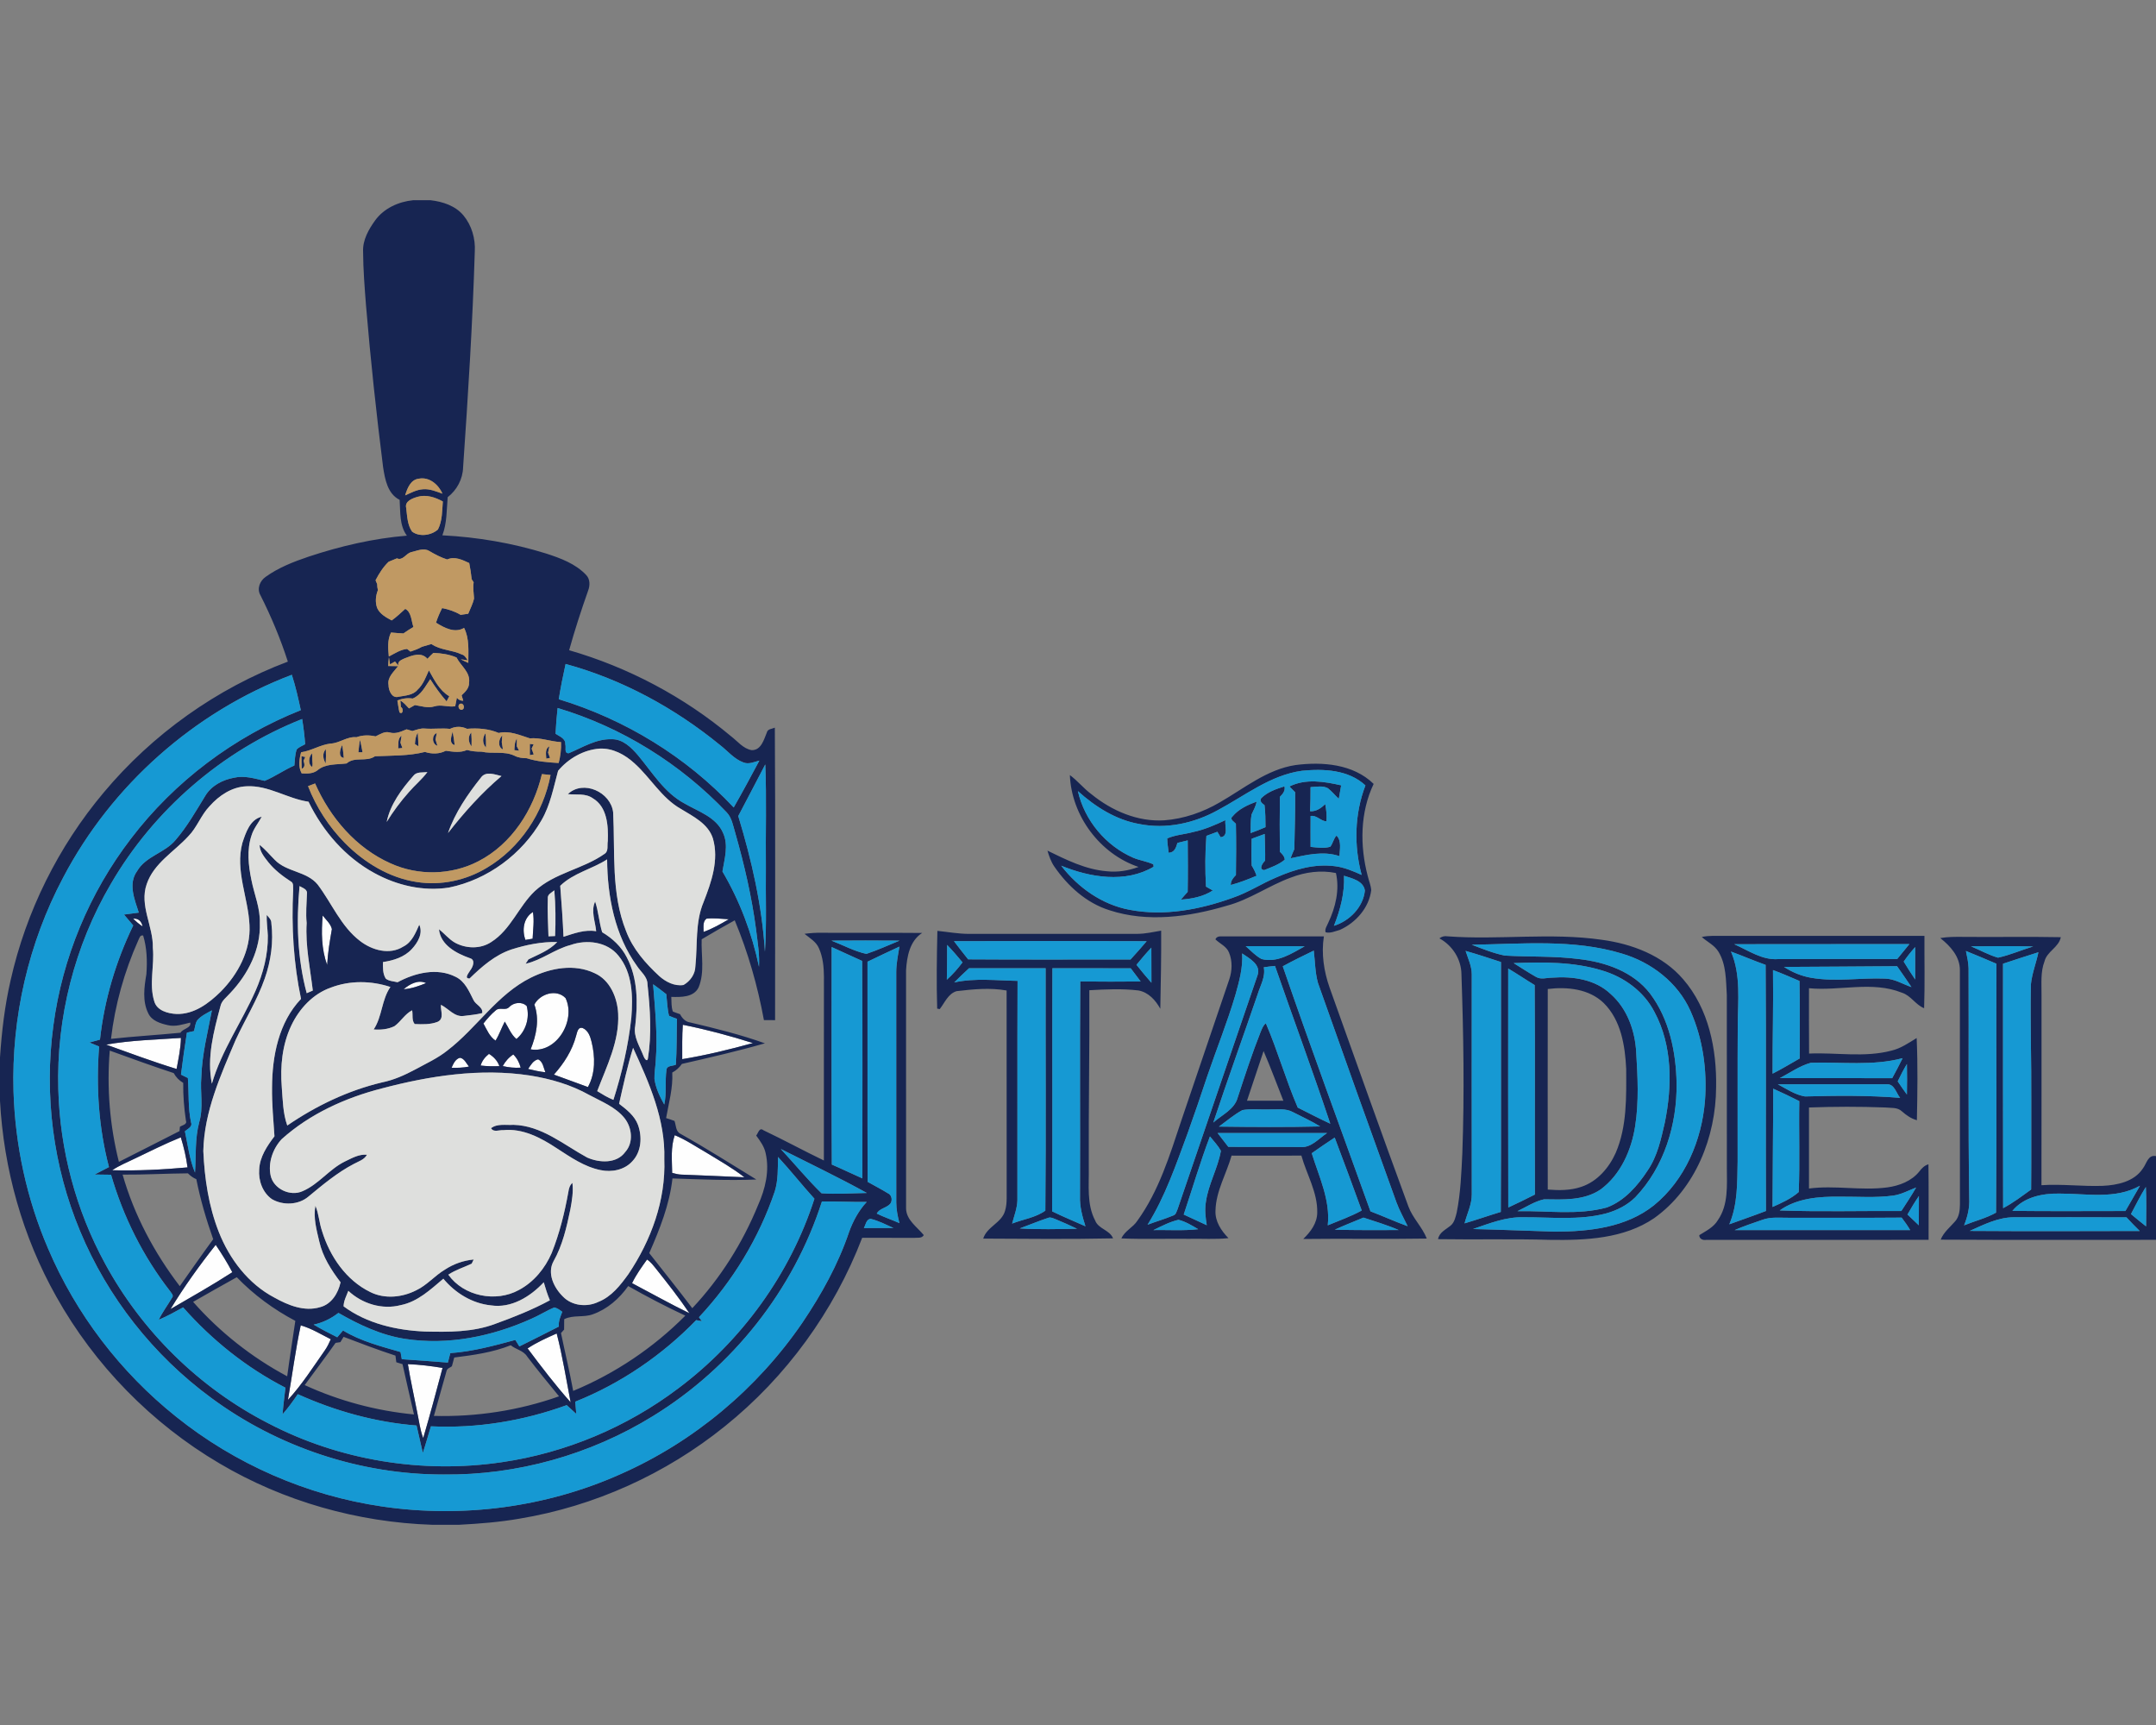<?xml version="1.0" encoding="UTF-8"?>
<!DOCTYPE svg PUBLIC "-//W3C//DTD SVG 1.1//EN" "http://www.w3.org/Graphics/SVG/1.1/DTD/svg11.dtd">
<!-- Creator: CorelDRAW -->
<svg xmlns="http://www.w3.org/2000/svg" xml:space="preserve" width="2000px" height="1600px" version="1.1" style="shape-rendering:geometricPrecision; text-rendering:geometricPrecision; image-rendering:optimizeQuality; fill-rule:evenodd; clip-rule:evenodd"
viewBox="0 0 2000 1600"
 xmlns:xlink="http://www.w3.org/1999/xlink">
 <rect x="0" y="0" width="2000" height="1600" fill="#808080" stroke="none"/>
 <defs>
  <style type="text/css">
   <![CDATA[
    .fil4 {fill:#1699D3;fill-rule:nonzero}
    .fil1 {fill:#172552;fill-rule:nonzero}
    .fil2 {fill:#C09963;fill-rule:nonzero}
    .fil3 {fill:#DEDFDD;fill-rule:nonzero}
    .fil0 {fill:#FEFEFE;fill-rule:nonzero}
   ]]>
  </style>
 </defs>
 <g id="Capa_x0020_1">
  <g id="The_x0020_Citadel_x0020_Bulldogs.cdr">
   <path class="fil0" d="M378.36 1265.33c10.78,0.35 21.51,1.74 32.15,3.47 -5.73,21.77 -11.63,43.53 -17.94,65.13 -3.01,-7.91 -3.88,-16.39 -5.69,-24.59 -2.8,-14.67 -6.17,-29.24 -8.52,-44.01zm111.05 -14.6c8.44,-5.64 17.75,-9.76 26.99,-13.87 5.45,21.03 8.82,42.53 12.93,63.85 -14.19,-15.91 -27.14,-32.94 -39.92,-49.98zm-210.46 -21.41c9.93,2.83 18.73,8.28 27.87,12.89 -1.56,3.58 -3.24,7.14 -5.51,10.34 -10.97,15.62 -21.25,31.83 -34.22,45.91 4.01,-23.03 6.95,-46.27 11.86,-69.14zm321.24 -61.05c3.47,2.19 5.9,5.56 8.46,8.7 10.66,13.41 21.33,26.88 30.87,41.15 -18,-8.78 -35.46,-18.59 -53.2,-27.91 3.72,-7.85 8.88,-14.89 13.87,-21.94zm-442.04 45.98c12.63,-20.78 26.82,-40.55 41.93,-59.58 5.58,8.17 10.82,16.63 15.42,25.39 -18.68,12.04 -38.11,23.01 -57.35,34.19zm-32.63 -139.85c13.98,-6.66 27.81,-13.67 42.21,-19.45 2.78,9.11 5.01,18.4 6.21,27.87 -23.22,2.11 -46.57,3.24 -69.86,2.63 6.66,-4.57 14.24,-7.47 21.44,-11.05zm500.37 -21.47c10.4,4.25 19.67,10.65 29.39,16.21 11.92,7.32 24.21,14.2 35.25,22.84 -19.42,-0.95 -38.85,-1.64 -58.26,-2.47 -2.99,-0.04 -5.89,-0.84 -8.75,-1.6 -0.15,-11.68 -1.5,-23.72 2.37,-34.98zm-136 -61.42c2.4,-3.57 4.72,-7.91 9.29,-8.96 4.57,2.21 4.99,7.85 6.72,12.02 -5.42,-0.55 -10.74,-1.77 -16.01,-3.06zm-23.53 -2.67c2.36,-4.34 5.6,-8.1 9.79,-10.78 3.41,3.37 5.66,7.6 6.84,12.25 -5.6,0.36 -11.18,-0.21 -16.63,-1.47zm-47.48 1.54c1.65,-3.67 3.52,-8.13 7.81,-9.25 4.11,0.66 5.88,5.27 8.32,8.17 -5.32,1.08 -10.74,1.29 -16.13,1.08zm26.97 -2.04c1.26,-4.45 4.17,-8 7.73,-10.83 4.36,2.68 7.98,6.42 9.64,11.37 -5.79,0.28 -11.6,0.13 -17.37,-0.54zm-347.39 -19.42c22.89,-4.06 46.23,-4.58 69.37,-6.19 -0.17,9.73 -2.29,19.25 -4.02,28.78 -22.04,-6.73 -43.66,-14.82 -65.35,-22.59zm435.92 -8.08c0.99,-3.09 1.56,-8.67 6.21,-7.26 5.07,2.19 6.95,7.81 8.17,12.76 3.41,13.78 3.68,29.2 -3.39,41.95 -10.55,-3.79 -21.05,-7.68 -31.56,-11.53 9.26,-10.36 17.01,-22.36 20.57,-35.92zm99.01 -10.32c21.98,4.4 43.7,10.19 65.07,16.97 -21.64,5.96 -43.47,11.29 -65.6,14.93 0.02,-10.65 -0.21,-21.28 0.53,-31.9zm-161.03 -16.48c4.21,-4.27 11.74,-5.3 16.23,-0.91 2.97,10.87 -0.74,23.39 -9.56,30.62 -5.07,-4.3 -7.34,-10.68 -10.78,-16.17 -3.03,5.79 -5.11,12.06 -8.57,17.64 -5.64,-3.79 -8.1,-10.21 -11.24,-15.88 3.5,-4.41 7.2,-8.75 11.58,-12.31 3.52,-3.09 9.07,0.69 12.34,-2.99zm23.32 -2.27c5.23,-10.02 20.53,-14.8 28.95,-6 9.88,20.57 -8.21,51.66 -32.4,47.55 5.29,-13.11 8.4,-27.76 3.45,-41.55zm-121.26 -14.21c5.58,-4.76 13.5,-9.16 20.84,-5.69 -6.69,2.72 -13.58,5.2 -20.84,5.69zm278.23 -53.16c0.11,-4.02 -1.05,-9.6 2.7,-12.3 6.88,-0.73 13.81,0.15 20.71,0.55 -7.54,4.44 -15.18,8.78 -23.41,11.75zm-529.2 -12.25c4.82,-0.62 8,2.54 8.78,7.15 -3.14,-2.12 -6.06,-4.54 -8.78,-7.15zm175.88 -2.99c3.07,3.97 7.36,7.6 8.54,12.59 -1.91,11.01 -3.81,22.06 -4.38,33.26 -5.41,-14.59 -5.49,-30.55 -4.16,-45.85zm188.06 22.65c-3.31,-9.08 -1.83,-20.48 6.97,-25.87 1.41,8.21 0.04,16.5 -0.28,24.75 -2.25,0.32 -4.48,0.7 -6.69,1.12z"/>
   <path class="fil1" d="M383.16 185.72l16.27 0c11.26,1.31 22.95,5.08 30.46,14.05 7.71,9.28 11.25,21.6 10.55,33.58 -2.04,66.76 -6.23,133.43 -10.84,200.04 -0.29,10.9 -5.71,21.14 -14.31,27.77 -1.04,11.87 -0.59,24.06 -4.93,35.37 32.53,1.66 64.92,7.15 96.04,16.82 13.51,4.37 27.52,9.47 37.47,20.1 3.65,3.87 3.48,9.81 1.67,14.49 -6.43,18.21 -12.4,36.58 -17.58,55.17 54.86,15.84 106.38,43.14 150.17,79.79 6.08,4.61 11.24,11.58 19.17,12.89 8.83,0.21 11.31,-9.77 14.03,-16.26 0.71,-3.53 4.82,-3.36 7.45,-4.63 0.59,90.43 0.15,180.89 0.23,271.33 -3.47,-0.02 -6.91,-0.04 -10.36,-0.06 -5.81,-31.67 -14.71,-62.8 -27.07,-92.55 -10.3,5.73 -20.59,11.52 -30.68,17.62 -0.58,14.78 3,30.42 -2.81,44.53 -4.47,9.41 -16.49,9.16 -25.37,8.88 0.27,4.53 -0.13,9.26 1.47,13.6 2.17,0.91 4.4,1.66 6.65,2.44 1.96,3.71 4.87,7.04 9.29,7.64 23.39,5.52 46.78,11.27 69.43,19.39 -25.43,7.29 -51.2,13.21 -76.99,19.1 -2.32,3.33 -5.31,6.11 -8.95,7.98 0.76,14.34 -3.24,28.27 -5.72,42.27 2.62,0.86 5.26,1.58 7.81,2.65 1.49,4.13 1.01,9.77 5.62,11.98 23.87,13.37 46.96,28.04 70.27,42.32 -25.92,1.1 -51.87,-0.15 -77.79,-0.97 -2.72,24.25 -11.81,47.08 -21.54,69.26 13.35,16.99 26.89,33.84 39.94,51.08 26.04,-27.73 46.65,-60.44 61.03,-95.62 6.7,-15.01 10.8,-31.92 6.99,-48.24 -1.3,-6.18 -5.11,-11.32 -8.74,-16.27 1.92,-2.23 2.87,-7.94 6.68,-4.93 18.9,8.95 37.24,19 56.1,28.07 0.07,-56.93 -0.06,-113.87 0.05,-170.78 -0.07,-8.86 -0.99,-17.96 -4.64,-26.11 -2.56,-6.06 -8.52,-9.39 -13.36,-13.36 5.17,-0.68 10.37,-1.08 15.57,-0.97 31.18,0.19 62.36,-0.13 93.54,0.17 -11.54,7.39 -14.17,21.97 -14.93,34.65 0,73.66 -0.06,147.32 0.01,220.97 0.27,10.77 10.29,17.07 16.44,24.65 -2,3.37 -6.19,2.15 -9.35,2.55 -15.94,-0.11 -31.87,-0.03 -47.79,-0.09 -26.13,68.11 -70.5,129.16 -127.39,174.84 -54.78,44.24 -121.03,74.22 -190.53,85.69 -18.56,3.24 -37.36,4.69 -56.16,5.68l-24.76 0c-69.2,-2.29 -137.85,-21.68 -197.47,-56.99 -62.89,-37.05 -115.67,-91.01 -151.31,-154.71 -31.24,-55.45 -48.78,-118.23 -52.19,-181.71l0 -39.95c1.58,-24.05 4.4,-48.07 9.83,-71.6 14.3,-63.86 44.26,-124.11 86.36,-174.22 45.33,-54.19 104.72,-96.52 170.84,-121.43 -6.82,-21.22 -15.47,-41.85 -25.51,-61.74 -3.39,-5.92 -0.38,-13.27 4.92,-16.89 12.07,-8.69 26.09,-14.08 40.07,-18.82 29.47,-9.75 59.95,-16.86 90.94,-19.39 -7.05,-9.58 -5.95,-21.98 -6.71,-33.2 -11.22,-5.64 -13.56,-18.95 -15.33,-30.17 -6.32,-49.93 -11.68,-99.98 -15.87,-150.14 -1.29,-16.62 -2.61,-33.27 -2.72,-49.96 -0.44,-10.8 5.14,-20.59 11.26,-29.06 8.15,-11.15 21.58,-17.22 35.08,-18.59zm1416.71 684.38c6.93,-1.22 14,-1.17 21.05,-1.11 30.24,0.31 60.53,-0.32 90.78,0.29 -1.87,9.5 -12.88,13.14 -15.13,22.42 -3.84,9.98 -2.64,20.78 -2.76,31.22 -0.04,58.8 0.08,117.6 -0.06,176.4 18.97,-1.28 37.93,1.29 56.9,0.59 13.52,-0.65 29.12,-3.89 37.1,-16 3.57,-4.56 4.71,-13.07 12.25,-11.58l0 77.67c-66.57,-0.11 -133.16,0.23 -199.73,-0.17 2.76,-6.99 8.8,-11.62 13.54,-17.16 3.7,-4.25 4.25,-10.19 4.32,-15.58 -0.11,-72.37 0,-144.73 -0.05,-217.11 0.15,-12.63 -8.88,-22.57 -18.21,-29.88zm28.53 7.65c8.33,3.47 16.31,8 25.01,10.52 11.14,-2.4 21.7,-7.09 32.61,-10.38 -19.2,-0.5 -38.42,-0.27 -57.62,-0.14zm-4.7 4.33c1.06,5.31 2.32,10.63 2.45,16.07 0.29,71.07 -0.45,142.16 0.59,213.22 0.52,8.67 -1.54,17.16 -4.76,25.17 9.83,-4.02 20.36,-6.56 29.64,-11.76 0.69,-76.93 0.02,-153.92 0.32,-230.89 -9.37,-4.06 -18.8,-7.96 -28.24,-11.81zm34.4 11.81c0.07,75.56 -0.12,151.14 0.09,226.72 9.24,-4.86 17.53,-11.22 25.98,-17.29 0.25,-27.78 0.04,-55.55 0.12,-83.32 0.23,-35.6 -1.03,-71.2 -0.35,-106.8 0.98,-10.27 4.92,-19.92 6.99,-29.96 -10.97,3.5 -21.92,6.99 -32.83,10.65zm52.41 213.2c-15.79,-0.27 -33.21,3.2 -43.73,16.04 34.94,0.41 69.89,0.15 104.84,0.13 4.46,-7.85 9.09,-15.6 13.52,-23.45 -22.85,12.88 -49.75,7.2 -74.63,7.28zm66.27 19.01c4.61,3.84 9.28,7.69 14.02,11.41 0.15,-12.19 0.42,-24.38 -0.21,-36.56 -5.08,8.12 -9.37,16.67 -13.81,25.15zm-149.6 15.62c52.57,0.36 105.16,0.21 157.73,0.07 -4.18,-4.13 -8.32,-8.32 -12.28,-12.65 -34.67,-0.17 -69.32,-0.07 -103.98,-0.07 -14.8,-0.15 -28.29,6.78 -41.47,12.65zm-491.92 -271.36c2.23,-1.73 4.72,-2.36 7.5,-1.88 47.64,3.54 95.62,-3.66 143.11,3.2 28.09,3.77 56.7,14.61 75.54,36.65 23.7,27.33 31.18,64.95 30.53,100.24 -0.26,45.98 -19.18,94.04 -57.48,121.32 -28.06,19.14 -63.49,20.59 -96.31,20.13 -34.7,-1.03 -69.42,-0.11 -104.15,-0.67 1.11,-6.26 7.14,-8.83 11.54,-12.45 3.68,-2.97 4.65,-7.91 5.77,-12.25 3.64,-18.15 4.33,-36.73 5.22,-55.18 2,-55.24 1.09,-110.53 -0.83,-165.75 -0.1,-13.93 -8.31,-26.77 -20.44,-33.36zm30 5.91c10.04,3.83 20.11,7.96 30.68,10.07 22.8,1.36 45.77,0.27 68.52,3.2 24.74,2.77 50.65,11.68 66.3,32.14 17.74,23.64 23.97,54 24.52,83.05 0.49,38.24 -11.47,77.65 -38.23,105.71 -7.51,7.5 -17.3,12.34 -27.43,15.14 -24.93,6.48 -50.95,3.34 -76.38,3.49 -16.27,-0.48 -31.66,5.71 -46.78,10.89 25.2,0.61 50.38,1.68 75.58,2.42 31.92,0.04 66.4,-3.77 92.21,-24.4 28.89,-23.48 44.36,-60.34 47.35,-96.87 2.15,-28.31 -1.88,-57.49 -13.48,-83.51 -11.74,-26.27 -36.27,-45.08 -63.53,-53.12 -45.14,-13.68 -92.89,-8.86 -139.33,-8.21zm-5.7 5.73c2.27,7.16 5.77,14.17 5.72,21.87 -0.02,67.92 -0.08,135.85 0.02,203.77 0.13,9.47 -4.42,18.08 -6.69,27.07 11.26,-3.32 22.34,-7.2 33.6,-10.61 0.4,-77.26 0.06,-154.54 0.17,-231.79 -10.91,-3.55 -21.79,-7.18 -32.82,-10.31zm44.57 11.32c6.9,4.22 13.6,8.76 20.67,12.74 4.63,2.84 10.21,0.74 15.3,0.74 18.85,-1.41 39.82,1.58 54.03,15.18 15.34,13.53 22.63,34.04 23.7,54.08 1.37,22.72 2.59,45.75 -0.95,68.34 -3.47,22.4 -13.41,45.07 -32.04,58.86 -15.35,10.47 -34.78,9.39 -52.5,9.14 -8.83,1.94 -16.57,7.16 -24.68,11.01 27.64,-0.61 55.92,3.98 83.03,-3.47 16.32,-6.17 28.4,-20.02 37.73,-34.28 9.07,-13.18 12.42,-29.11 15.94,-44.44 6.9,-33.98 7.22,-71.41 -9.64,-102.67 -9.84,-19.1 -28.45,-32.53 -48.85,-38.49 -26.4,-8.08 -54.42,-7.75 -81.74,-6.74zm-5.04 5.02c0,73.89 -0.16,147.78 0.07,221.64 8.27,-3.9 16.57,-7.79 24.71,-12.02 -0.25,-64.76 0.21,-129.52 -0.23,-194.28 -8.29,-4.97 -16.25,-10.44 -24.55,-15.34zm36.68 18.99c-0.07,62 -0.09,124.02 0,186.04 10.36,0.82 21.09,0.9 31.05,-2.51 14.82,-4.88 25.77,-17.64 32,-31.54 10.53,-24.46 9.81,-51.76 9.71,-77.87 -1.02,-21.54 -4.81,-45.22 -20.81,-61.07 -13.62,-13.22 -33.95,-15.24 -51.95,-13.05zm142.86 -48.24c7.01,-1.56 14.23,-0.92 21.35,-1.01 61.74,0 123.49,0.04 185.22,-0.02 -0.11,22.36 0.46,44.76 -0.3,67.1 -7.97,-3.18 -12.27,-11.79 -20.67,-14.42 -27.56,-11.06 -57.54,-1.35 -86.13,-4.13 0.05,20.21 -0.14,40.4 0.09,60.61 25.47,-1.12 51.45,3.89 76.48,-2.74 8.59,-2.02 15.9,-7.13 23.31,-11.66 1.13,25.35 0.71,50.84 0.21,76.21 -5.35,-1.45 -9.81,-4.61 -13.86,-8.19 -4.23,-4.04 -10.5,-3.03 -15.78,-3.62 -23.46,-0.89 -46.99,-0.84 -70.45,0.02 0,25.05 0,50.1 0,75.16 24.13,-3.18 48.49,2.17 72.62,-1.03 11.15,-1.52 22.61,-5.84 29.81,-14.87 2.18,-2.92 4.77,-5.53 8.39,-6.57 0.3,23.35 0.05,46.72 0.13,70.07 -68.72,0.02 -137.47,-0.02 -206.21,0.02 -3.09,0.5 -6.51,-0.74 -6.51,-4.36 6.28,-3.96 13.39,-7.32 17.29,-14 9.89,-14.29 8.3,-32.36 8.29,-48.82 -0.02,-53.33 0.05,-106.69 -0.04,-160.02 -0.84,-13.49 -0.46,-28 -7.68,-39.96 -3.66,-6.13 -10.4,-9.18 -15.56,-13.77zm30.13 6.72c13.11,5.73 25.93,14.97 40.86,13.79 36.76,-0.19 73.54,-0.04 110.31,-0.07 3.82,-4.58 7.59,-9.2 11.33,-13.87 -54.17,0.19 -108.33,-0.08 -162.5,0.15zm157.2 16.08c3.45,5.6 6.9,11.22 10.65,16.63 0.08,-10.04 0.08,-20.06 0.02,-30.1 -3.85,4.25 -7.39,8.76 -10.67,13.47zm-160.21 -9.28c9.34,21.72 6.4,45.77 6.27,68.74 -0.27,41.95 -0.04,83.89 -0.11,125.85 -0.4,19.64 0.15,39.94 -7.72,58.38 11.3,-4.17 22.73,-8 33.98,-12.36 -0.32,-76.08 0.27,-152.17 -0.3,-228.27 -10.82,-3.81 -21.35,-8.38 -32.12,-12.34zm49.18 14.25c7.72,4.99 16.33,8.59 25.43,10.11 22.57,3.85 45.47,-0.19 68.19,0.71 8.84,0.13 16.46,5.14 24.61,7.88 -4.36,-6.51 -8.87,-12.93 -13.35,-19.37 -34.95,0.21 -69.92,0.54 -104.88,0.67zm-10.22 2.93c0.47,32.02 -0.48,64.04 -0.39,96.06 8.6,-4.31 16.79,-9.35 25.15,-14.08 -0.02,-23.96 0.3,-47.92 -0.17,-71.88 -8.18,-3.43 -16.25,-7.11 -24.59,-10.1zm35.1 85.98c-10.32,2.82 -19.31,9.3 -28.74,14.23 34.74,0.06 69.46,-0.09 104.21,0.06 3.35,-6.12 6.59,-12.31 9.67,-18.57 -27.86,7.41 -56.78,3.37 -85.14,4.28zm80.59 17.22c2.76,4.12 5.58,8.21 8.53,12.23 0.18,-9.43 0.2,-18.86 0,-28.29 -3.14,5.19 -5.9,10.6 -8.53,16.06zm-111.18 2.74c8.06,4.31 16,9.72 25.14,11.26 29.41,-0.8 58.9,-1.08 88.25,1.3 -3.6,-4.33 -5.22,-12.86 -12.04,-12.57 -33.79,-0.02 -67.56,0 -101.35,0.01zm-4.3 4.06c-0.02,36.57 -0.54,73.14 -0.63,109.72 8.51,-3.77 17.24,-7.68 24.3,-13.85 1.13,-28.06 0.02,-56.23 0.53,-84.32 -8,-4.04 -16.05,-7.93 -24.2,-11.55zm111.42 99.16c-16.49,2.25 -33.16,0.88 -49.75,1.01 -19.08,-0.19 -39.62,1.32 -55.66,12.77 37.57,1.35 75.22,0.28 112.82,0.55 4.67,-7.2 9.43,-14.36 13.74,-21.81 -6.96,2.7 -13.68,6.4 -21.15,7.48zm13.13 17.55c3.46,3.37 6.95,6.7 10.51,10.02 0.02,-9.05 0.02,-18.1 0.08,-27.15 -3.79,5.55 -7.28,11.28 -10.59,17.13zm-134.42 4.87c-8.69,2.99 -17.41,5.91 -25.85,9.57 54.25,0.03 108.5,0.01 162.74,0 -2.36,-4.04 -5.06,-7.85 -7.9,-11.55 -34.99,0.31 -69.98,0.08 -104.95,0.14 -8.04,0.11 -16.35,-0.98 -24.04,1.84zm-507.56 -260.05c0.91,-2.44 3.35,-2.94 5.71,-2.77 31.62,0 63.26,0.04 94.88,0 -2.5,16.02 0,32.44 5.35,47.64 24.21,67.66 48.19,135.39 73.05,202.82 3.98,10.88 12.83,19.03 17.06,29.81 -38.19,0.63 -76.4,-0.11 -114.61,0.38 6.79,-6.51 12.94,-14.67 12.99,-24.49 0.42,-18.75 -9.81,-35.28 -14.7,-52.86 -21.6,0.11 -43.18,0.08 -64.76,0.02 -4.84,17.01 -14.5,32.91 -14.92,50.93 -0.53,10.04 5.28,18.8 12.04,25.62 -12.19,1.28 -24.47,0.36 -36.7,0.63 -20.88,-0.23 -41.77,0.48 -62.63,-0.38 3.12,-7.07 10.8,-10.08 14.84,-16.42 20.03,-27.68 30.03,-60.76 40.72,-92.8 14.95,-43.66 29.56,-87.43 44.53,-131.07 2.67,-7.94 3.01,-16.91 -0.21,-24.74 -2.22,-5.81 -8.43,-8.25 -12.64,-12.32zm28.11 6.3c4.71,4.17 9.09,8.91 14.67,11.91 14.7,3.8 27.75,-5.09 40.02,-11.78 -18.23,-0.3 -36.46,-0.05 -54.69,-0.13zm34.36 18.65c26.14,76.11 54.16,151.56 81.35,227.29 11.57,4.4 22.84,9.55 34.48,13.78 -3.47,-7.32 -7.52,-14.37 -10.32,-21.97 -24.55,-67.77 -48.8,-135.65 -72.86,-203.62 -2.74,-9.75 -2.65,-20.01 -3.91,-30.02 -9.67,4.65 -19.31,9.4 -28.74,14.54zm-37.71 -11.93c0.87,13.13 -2.71,25.91 -6.21,38.42 -7.58,25.7 -17.68,50.56 -26.29,75.91 -5.86,17.67 -11.86,35.29 -18.17,52.82 -10.7,28.8 -20.65,58.28 -37.03,84.49 7.95,-3.03 16.16,-5.35 23.98,-8.65 2.44,-0.78 2.82,-3.61 3.79,-5.61 24.65,-72.44 49.55,-144.82 74.27,-217.24 3.41,-9.81 -7.69,-15.55 -14.34,-20.14zm20.11 12.86c1.7,8.86 -3.18,16.82 -5.69,24.97 -13.6,39.74 -27.95,79.2 -41.16,119.05 7.98,-7.2 19.73,-12.11 22.66,-23.33 6.69,-20.4 13.34,-40.82 21.26,-60.78 1.24,-2.84 2.25,-6.02 4.84,-7.95 11.01,25.6 18.53,52.56 29.58,78.16 10.02,5.08 20,10.22 30.19,14.97 -16.36,-49.03 -34.36,-97.53 -51.3,-146.36 -3.48,0.32 -6.93,0.76 -10.38,1.27zm-0.21 77.7c-5.2,15.33 -10.24,30.7 -15.39,46.05 11.26,0 22.5,-0.03 33.75,0.04 -6.09,-15.37 -11.8,-30.89 -18.36,-46.09zm-41.41 70.05c31.3,0.39 62.65,0.63 93.95,-0.13 -8.12,-4.97 -16.78,-8.93 -25.24,-13.26 -6.84,-3.79 -14.88,-2.3 -22.33,-2.51 -8.17,0.3 -16.45,-0.78 -24.55,0.59 -7.85,4.21 -14.63,10.11 -21.83,15.31zm-1.22 6c3.26,4.27 6.58,8.5 9.89,12.77 22.08,0.24 44.17,-0.04 66.27,0.17 10.42,1.22 17.48,-7.76 25.37,-12.94 -33.85,0 -67.7,0.02 -101.53,0zm-31.44 75.59c7.1,3.31 14.21,6.64 21.37,9.88 -1.14,-7.05 -2.02,-14.27 -0.84,-21.39 2.23,-16.53 11.12,-31.28 13.96,-47.64 -2.76,-4.87 -6.66,-8.99 -10.17,-13.31 -9.08,23.79 -16.21,48.32 -24.32,72.46zm118.76 -56.88c6.7,21.79 17.39,43.41 14.86,66.88 10.57,-4.42 21.42,-8.2 31.5,-13.76 -8.25,-22.59 -16.53,-45.16 -25.07,-67.64 -7.16,4.75 -14.28,9.53 -21.29,14.52zm-146.84 71.28c13.83,-0.23 27.72,0.76 41.49,-0.82 -5.81,-3.41 -11.68,-7.09 -18.27,-8.71 -8.17,1.91 -15.71,5.87 -23.22,9.53zm168.17 -0.35c19.77,0.52 39.55,0.38 59.34,0.33 -10.63,-4.63 -21.76,-7.91 -32.71,-11.55 -8.87,3.74 -17.88,7.18 -26.63,11.22zm-368.61 -277.18c9.83,1.01 19.62,2.84 29.55,2.8 52.01,-0.06 104.05,-0.02 156.09,-0.02 7.41,-0.06 14.67,-1.73 21.94,-2.97 0.16,24.15 -0.32,48.31 -0.8,72.46 -4.32,-7.93 -11.02,-15.32 -20.28,-16.99 -15.13,-1.81 -30.4,-1.05 -45.56,-0.21 0.32,54.76 -0.79,109.48 -0.5,164.25 0.32,16.53 -2.09,34.11 5.92,49.37 3.03,7.92 13.41,8.59 16.61,16.53 -40.13,0.86 -80.3,0.42 -120.45,0.21 3.5,-11.16 17.12,-14.53 20.24,-25.75 1.19,-3.77 1.47,-7.76 1.51,-11.68 -0.1,-64.23 0.04,-128.46 -0.06,-192.68 -15.37,-2.77 -31.03,-1.19 -46.4,0.62 -7.83,2.29 -11.01,10.75 -15.64,16.63 -0.59,-0.09 -1.77,-0.32 -2.36,-0.44 -0.74,-24.01 -0.36,-48.09 0.19,-72.13zm15.39 9.58c4.27,5.7 8.71,11.24 13.13,16.84 50.21,0.36 100.43,0.1 150.66,0.13 5.05,-5.6 10.14,-11.16 14.96,-16.95 -59.59,-0.25 -119.17,-0.21 -178.75,-0.02zm-6.36 3.45c-0.02,10.76 0.04,21.5 -0.25,32.27 5.41,-4.82 10.19,-10.29 14.54,-16.08 -4.59,-5.54 -9.3,-11.01 -14.29,-16.19zm175.66 18.46c4.46,5.67 9.1,11.22 13.88,16.64 -0.07,-10.85 0,-21.71 -0.09,-32.55 -4.84,5.09 -9.35,10.46 -13.79,15.91zm-169.05 16.34c19.24,-4.25 39.2,-1.77 58.74,-1.45 -0.3,67.89 -0.02,135.77 -0.15,203.66 -0.23,7.41 -3.05,14.36 -4.89,21.45 10.21,-4 21.81,-5.49 30.8,-11.98 0.7,-74.92 0.11,-149.89 0.28,-224.82 -23.69,-0.02 -47.39,0 -71.08,0 -4.65,4.3 -9.24,8.66 -13.7,13.14zm91.05 -13.16c-0.27,75.16 0.25,150.32 -0.25,225.48 10.13,5.01 20.61,9.24 30.92,13.87 -2.88,-9.05 -5.43,-18.36 -5.07,-27.94 0.27,-66.38 -0.25,-132.76 0.25,-199.15 18.68,0.21 37.35,0.21 56.03,0.02 -3.02,-4.11 -6.11,-8.17 -9.18,-12.21 -24.24,-0.13 -48.47,-0.02 -72.7,-0.07zm-3.85 231.52c-8.93,2.9 -17.58,6.61 -26.42,9.81 17.66,1.12 35.39,0.61 53.07,0.31 -6.67,-3.2 -13.41,-6.23 -20.25,-9.03 -2.06,-0.69 -4.21,-1.98 -6.4,-1.09zm134.46 -357.88c10.44,-2.16 20.23,-6.48 29.86,-10.97 -0.72,5.16 3.2,15.14 -4.43,15.8 -0.75,-1.25 -2.25,-3.79 -2.99,-5.04 -3.41,1.24 -6.8,2.49 -10.18,3.79 -1.22,15.65 -1.27,31.37 -0.38,47.06 2.08,1.2 4.18,2.4 6.29,3.6 -8.72,5.7 -19.33,7.76 -29.56,8.48 2.02,-2.44 4.11,-4.84 6.28,-7.16 0.29,-15.93 0.17,-31.87 0.04,-47.79 -3.2,0.76 -6.38,1.52 -9.56,2.36 -1.28,4.4 -2.74,8.97 -8.12,9.12 -0.57,-4.42 -1.21,-8.85 -1.35,-13.31 7.6,-3.33 16.12,-3.73 24.1,-5.94zm63.06 -31.3c5.83,-5.85 13.87,-8.61 21.6,-11.03 1,4.06 -1.58,7.01 -4.21,9.7 -0.28,16.99 -0.24,33.98 -0.03,50.97 2.05,2.06 4.38,4.19 4.51,7.35 -5.48,4.61 -12.51,7.03 -19.08,9.66 -5.51,-0.69 -1.34,-6.67 0.89,-8.86 0.19,-8.23 -0.25,-16.44 -0.4,-24.67 -4.06,1.47 -8.09,2.96 -12.11,4.46 -0.14,8.27 -0.33,16.57 0.03,24.86 1.91,2.93 3.38,6.11 4.54,9.43 -7.79,3.31 -15.72,6.4 -23.93,8.59 -0.11,-3.85 2.21,-6.67 4.77,-9.2 0.26,-15.87 0.32,-31.75 -0.02,-47.6 -1.36,-1.72 -6.16,-4.1 -3.24,-6.69 5.67,-6.91 14.15,-10.84 22.44,-13.81 -0.69,4.31 -2.94,8.02 -4.69,11.95 -1.05,5.65 -0.65,11.44 -0.87,17.18 4.66,-1.64 9.27,-3.47 13.82,-5.49 -0.03,-6.82 -0.07,-13.66 -0.91,-20.42 -2.11,-1.62 -4.82,-3.39 -3.11,-6.38zm26.23 -10.91c14.97,-7.53 32.31,-4.61 47.97,-1.07 -0.71,4.15 -1.4,8.32 -2.2,12.48 -3.44,-3.19 -6.42,-6.9 -10.11,-9.81 -4.93,-2.65 -10.78,-1.22 -16.08,-1.03 0.06,7.45 -0.11,14.91 -0.43,22.36 5.65,0.38 10.17,-2.84 14.07,-6.55 0.95,5.24 1.66,10.59 1.01,15.92 -5.24,-0.17 -8.89,-5.9 -14.61,-4.95 -0.09,9.54 -0.05,19.1 -0.02,28.65 6.04,0.59 12.29,1.65 18.25,-0.1 2.53,-3.1 2.97,-7.47 5.81,-10.36 4.91,4.88 2.97,12.8 2.74,19.07 -14.97,-5.11 -30.49,-1.17 -45.35,1.98 1.05,-2.86 2.17,-5.7 3.47,-8.46 0.36,-17.6 0.93,-35.22 0.76,-52.82 -1.79,-1.77 -3.54,-3.54 -5.28,-5.31zm-64.61 14.7c22.58,-12.93 43.74,-30.59 70.23,-34.59 24.99,-3.22 53.49,-1.05 72.48,17.49 -12.63,26.47 -12.86,57.37 -5.51,85.37 1.05,4.4 2.92,8.63 3.26,13.18 -2.02,16.38 -14.32,30.21 -29.03,36.84 -4.28,1.14 -8.87,3.41 -13.33,2.21 -0.88,-3.18 1.39,-5.97 2.48,-8.78 6.76,-14.18 10.72,-30.6 7.14,-46.16 -13.91,-2.87 -28.5,-0.91 -41.66,4.17 -20.48,7.41 -38.48,20.63 -59.68,26.19 -34.99,10.37 -73.42,15.72 -108.78,4.14 -21.39,-6.69 -38.66,-22.42 -51.18,-40.59 -3.01,-4.44 -4.78,-9.56 -6.3,-14.67 17.45,8.5 35.33,17.49 54.99,19.11 9.98,1.1 20.13,-0.48 29.52,-3.99 -35.85,-12.03 -62.23,-47.54 -63.71,-85.21 7.24,5.33 12.85,12.51 20.11,17.84 18.88,15.34 42.88,25.68 67.54,24.12 18.14,-1.39 35.78,-7.49 51.43,-16.67zm-1.96 7.32c-21.86,12.11 -47.85,17.79 -72.59,12.8 -21.77,-3.8 -40.91,-15.97 -57.1,-30.54 6.19,27.2 25.86,50.76 51.44,61.83 6,2.53 12.63,3.31 18.56,6.11 0.05,0.58 0.19,1.68 0.24,2.23 -26.15,15.47 -58.91,9.93 -85.73,-0.99 15.6,20.29 37.89,36.1 63.32,40.88 32.17,6.21 65.42,-0.15 95.88,-11.14 14.23,-4.84 26.84,-13.24 40.67,-18.99 16.91,-7.45 35.5,-12.77 54.13,-10.27 8.69,1.03 16.78,4.55 24.73,8.09 -7.28,-27.21 -6.63,-56.62 3.5,-83.04 -15.7,-14.56 -38.71,-15.58 -58.88,-13.57 -29.25,4.01 -52.85,23.09 -78.17,36.6zm117.18 60.76c0.67,16.04 -3.43,31.67 -9.35,46.44 14.51,-4.52 27.12,-17.26 28.72,-32.71 -1.44,-9.12 -12,-11.29 -19.37,-13.73zm-967.12 -110.88c0.87,0.19 2.65,0.55 3.54,0.74 -0.4,0.86 -1.2,2.61 -1.6,3.47 0.88,2.82 1.79,5.89 -1.68,7.52 -0.19,-3.92 -0.28,-7.82 -0.26,-11.73zm9.9 9.96c-4.15,-2.7 -3.16,-9.46 -0.04,-12.68 0.06,1.67 0.18,5.01 0.23,6.68 0.12,1.98 0.56,4.06 -0.19,6zm12.59 -3.22c-2.51,-4.03 -3.41,-9.56 0.14,-13.29 0.19,4.42 0.19,8.86 -0.14,13.29zm204.61 -4.47c-0.15,-4.04 -1.41,-9.11 2.88,-11.49 -0.38,1.96 -0.78,3.93 -1.2,5.91 0.59,1.62 1.18,3.25 1.79,4.89 -0.88,0.17 -2.59,0.52 -3.47,0.69zm-187.81 -0.69c-5.65,-0.68 -3.41,-8.49 -1.41,-11.94 0.56,3.96 1.05,7.94 1.41,11.94zm172.57 -12.97c0.88,0.08 2.67,0.27 3.55,0.36 -0.48,0.99 -1.43,2.97 -1.91,3.98 0.67,1.79 1.32,3.6 1.98,5.41 -0.89,0.16 -2.72,0.48 -3.63,0.63 -0.02,-3.47 0,-6.93 0.01,-10.38zm-14.36 5.77c0.25,-3.71 0.17,-7.58 2.33,-10.78 -0.02,1.81 -0.06,5.43 -0.06,7.24 0.51,1.01 1.58,3.01 2.11,4.02 -1.1,-0.12 -3.27,-0.36 -4.38,-0.48zm-144.68 2c0.42,-3.92 0.7,-7.85 1.54,-11.67 0.88,3.82 1.56,7.73 2.32,11.61 -0.95,0.02 -2.89,0.04 -3.86,0.06zm134.05 -2.66c-5.02,-2.31 -4.07,-9.7 -0.59,-12.98 -0.15,2.08 -0.3,4.16 -0.45,6.25 0.34,2.23 0.7,4.46 1.04,6.73zm-97.12 -0.94c0.38,-4.05 -0.76,-9.07 3.11,-11.81 -0.35,2.17 -0.69,4.35 -1.03,6.5 0.59,1.64 1.2,3.27 1.81,4.91 -0.97,0.1 -2.92,0.31 -3.89,0.4zm81.39 -0.78c-3.48,-3.88 -3.33,-9.26 -0.36,-13.37 0.36,4.44 0.57,8.89 0.36,13.37zm-13.35 -1.12c-3.05,-3.68 -3.58,-9.22 -0.25,-12.9 0.31,4.29 0.44,8.59 0.25,12.9zm-31.66 -0.56c-5.14,-1.46 -5.54,-9.9 -0.61,-11.84 -0.38,2.02 -0.78,4.03 -1.18,6.05 0.44,1.45 1.33,4.35 1.79,5.79zm-20.87 -1.58c0.28,-3.65 0.57,-7.35 2.66,-10.45 0.29,4.17 0.44,8.34 0.57,12.53 -0.82,-0.53 -2.42,-1.56 -3.23,-2.08zm36.87 0.97c-5.64,-1.58 -2.93,-8.53 -1.9,-12.51 0.78,4.13 1.44,8.31 1.9,12.51zm-45.94 -231.63c5.35,-2.38 10.68,-5.34 16.66,-5.7 6.27,-0.51 12.18,2.1 17.97,4.1 -3.76,-8.38 -12.04,-15.68 -21.79,-13.91 -7.85,0.84 -10.86,9.05 -12.84,15.51zm11.54 1.33c-4.8,1.41 -12.21,4.04 -10.55,10.46 0.91,7.33 1.05,15.5 5.43,21.77 6.8,5.22 17.86,3.58 24.02,-1.96 4.07,-7.98 3.84,-17.26 4.51,-25.98 -7.12,-3.83 -15.33,-6.65 -23.41,-4.29zm-6.17 51.37c-4.65,1.33 -7.64,8.14 -12.99,5.7 -2.59,1.03 -5.14,2.11 -7.71,3.18 -5.11,4.91 -8.86,10.89 -12.12,17.14 0.36,0.9 1.11,2.69 1.49,3.58 0,1.89 0.24,3.75 0.7,5.58 -2.11,5.26 -2.67,11.24 -0.68,16.63 2.57,5.62 8.26,8.71 13.48,11.47 4.5,-3.2 8.46,-7.03 12.55,-10.71 5.77,2.9 5.6,11.24 7.58,16.78 -3.18,1.89 -6.28,3.87 -9.29,6 -3.85,-0.21 -7.68,-0.47 -11.49,-0.85 -3.48,6.97 -2.72,14.78 -2.03,22.28 5.39,-2.82 10.72,-6.44 16.93,-7.06 0.78,0.61 2.36,1.86 3.14,2.49 3.66,-1.22 7.3,-2.55 10.65,-4.48 2.91,-0.83 5.87,-1.63 8.78,-2.55 8.32,5.79 19.11,5.34 28.13,9.66 2.79,0.65 4.04,3.28 5.55,5.43 -1.62,-0.25 -4.9,-0.73 -6.52,-0.95 2.31,1.22 4.65,2.34 7.07,3.35 -0.04,-10.92 1.16,-22.36 -3.92,-32.46 -8.71,5.2 -18.44,-0.11 -26.04,-4.84 1.46,-4.68 3.46,-9.18 5.67,-13.54 6.02,1.16 11.89,3.12 17.16,6.29 2.35,-0.35 4.69,-0.69 7.05,-1.03 1.87,-4.71 4.35,-9.24 5.39,-14.21 -0.3,-4.99 -1.14,-10 -0.36,-14.99 -0.46,-0.71 -1.37,-2.12 -1.83,-2.82 -0.51,-5.05 -1.27,-10.06 -2.28,-15.01 -6.36,-2.93 -13.47,-6.48 -20.44,-3.32 -5.87,-1.84 -11.3,-4.74 -16.57,-7.82 -5.28,-3.32 -11.58,-0.06 -17.05,1.08zm-5.96 98.52c-2.67,1.33 -6.53,2.43 -5.79,6.55 -1.03,-1.22 -2.04,-2.46 -3.03,-3.68 -1.16,0.67 -3.49,2 -4.65,2.67 -0.25,-1.66 -0.74,-4.99 -0.99,-6.67 -0.38,2.71 -0.53,5.45 -0.67,8.17 3.05,0.08 6.1,0.14 9.17,0.14 -3.89,5.22 -10.16,10.19 -8.86,17.5 -0.04,4.92 3.1,12.63 9.18,10.9 6.21,-1.16 13.47,-1.3 17.79,-6.57 5.22,-4.84 7.6,-11.64 10.46,-17.95 5.05,8.88 9.71,18.65 18.91,24.02 -0.84,1.58 -1.66,3.18 -2.49,4.76 -5.66,-6.4 -10.61,-13.37 -15.18,-20.57 -4.61,6.63 -8.35,14.71 -16.29,17.96 -4.84,-0.81 -9.68,-0.03 -14.19,1.78 0.72,3.65 1.03,7.41 1.96,11.02 3.24,2.65 4.08,-3.73 1.32,-4.97 -0.14,-1.5 -0.39,-4.55 -0.5,-6.07 3.12,1.94 5.54,4.7 8,7.39 1.81,-1.05 3.62,-2.08 5.45,-3.11 5.9,0.92 12.02,3.11 17.96,1.26 6.42,-2.13 12.97,0.97 19.47,-0.17 0.53,-2.63 1.04,-5.24 1.54,-7.87 1.64,1.96 3.64,2.88 5.94,2.76 -0.47,-1.69 -0.99,-3.39 -1.54,-5.04 3.37,-3.15 7.05,-6.63 6.91,-11.66 1.43,-9.7 -7.71,-15.58 -11.62,-23.39 -6.7,-2.97 -14.21,-4 -21.5,-4.27 -1.96,1.7 -3.71,3.6 -5.5,5.47 -5.72,-6.69 -14.44,-3.05 -21.26,-0.36zm149.43 5.16c-2.42,10.84 -4.56,21.75 -6.35,32.7 61.59,18.69 118.25,53.37 162.29,100.38 8.23,-14.34 16.02,-28.91 23.81,-43.48 -4.8,1.27 -9.91,3.75 -14.86,1.71 -8.65,-3.16 -14.55,-10.68 -21.67,-16.13 -41.99,-34.32 -90.8,-60.93 -143.22,-75.18zm-466.06 198.06c-32.19,60.62 -48.04,129.71 -46.08,198.3 1.53,50.1 12.29,99.96 32.14,146.02 25.83,60.67 67.1,114.55 118.59,155.71 54.85,44.04 121.54,73.18 191.16,83.36 74.53,10.95 152.17,0.83 221.01,-29.91 67.92,-29.9 126.99,-79.35 168.88,-140.55 17.67,-26.21 33.23,-54.17 43.35,-84.21 3.69,-10.17 8.93,-19.85 16.34,-27.81 -13.85,0.17 -27.7,-0.53 -41.54,-0.44 -26.33,82.23 -83.26,154 -156.8,199.11 -57.96,35.79 -126.12,54.93 -194.25,54.15 -76.95,0.15 -153.58,-25.32 -215.43,-71.03 -53.56,-39.31 -96.23,-93.37 -121.69,-154.76 -25.03,-59.81 -33.47,-126.33 -24.8,-190.53 8.3,-62.82 33.44,-123.28 72.03,-173.53 40.42,-53.05 95.57,-94.46 157.51,-119.1 -2.36,-11.03 -4.84,-22.06 -8.33,-32.8 -90.36,34.26 -167.21,102.43 -212.09,188.02zm368.48 -161.22c-3.11,0.87 -1.76,6.24 1.4,5.6 3.22,-0.82 1.85,-6.44 -1.4,-5.6zm90.17 4c-0.88,7.96 -1.53,15.92 -1.91,23.92 3.68,2.42 9.41,4.34 9.03,9.75 0.99,2.8 -1.43,8.52 3.24,8.27 12.88,-5.41 25.39,-13.45 39.9,-13.01 10.29,-0.11 18.06,7.66 24.29,14.91 13.26,15.83 24.36,34.63 43.12,44.69 12.86,7.5 29.49,12.57 35.83,27.39 5.26,11.5 1.28,23.98 -0.59,35.7 16.08,27.33 27.39,57.33 33.91,88.38 0.64,-11.62 -1.34,-23.13 -2.73,-34.61 -4,-30.35 -10.93,-60.23 -19.33,-89.64 -2.02,-6.52 -3.01,-13.85 -7.94,-18.97 -42.77,-45.05 -97.26,-78.99 -156.82,-96.78zm-414.46 163.2c-33.62,57.29 -50.59,124.15 -48.71,190.53 1.49,56.23 16.37,112.09 43.32,161.5 34.15,62.98 87.5,115.43 151.29,148.14 66.06,34.51 143.15,47.1 216.82,36.17 59.24,-8.63 116.14,-32.51 163.87,-68.63 58.55,-43.92 103.68,-105.98 126.11,-175.75 -11.54,-12.67 -22.13,-26.17 -33.77,-38.74 -0.21,10.62 0.19,21.5 -2.97,31.79 -14.66,43.42 -39.08,83.41 -70.36,116.85 0.65,0.94 1.96,2.78 2.61,3.7 -1.3,-0.25 -3.89,-0.75 -5.18,-0.99 -31.66,32.59 -69.96,58.78 -112.21,75.64 0.34,3.77 0.7,7.54 0.97,11.33 -2.99,-2.71 -5.94,-5.39 -8.9,-8.12 -40.18,14.63 -83.21,21.68 -125.96,19.64 -2.47,8.23 -4.78,16.5 -7.5,24.65 -2.02,-8.46 -3.91,-16.93 -5.83,-25.41 -38.11,-2.99 -75.37,-13.37 -110.15,-29.05 -4.42,6.42 -8.97,12.78 -14.14,18.65 0.65,-8.25 1.74,-16.44 2.67,-24.67 -36.02,-18.47 -68.15,-44.17 -94.91,-74.49 -7.39,4.11 -14.82,8.19 -22.61,11.52 3.41,-7.14 8.21,-13.44 12.21,-20.24 2.17,-2.29 -0.59,-4.48 -1.72,-6.37 -24.97,-32.02 -43.45,-68.97 -54.72,-107.94 -5.09,-0.06 -10.17,-0.11 -15.26,-0.21 4.42,-2.36 8.86,-4.65 13.32,-6.89 -9.55,-36.42 -12.06,-74.37 -9.15,-111.83 -3.01,-1.22 -6,-2.5 -8.99,-3.72 3.26,-0.89 6.52,-1.84 9.79,-2.68 4.02,-36.76 14.75,-72.63 30.84,-105.89 -2.87,-3.35 -5.75,-6.7 -8.57,-10.09 4.57,-0.63 9.16,-1.24 13.73,-1.81 -3.9,-12.21 -10.07,-26.76 -1.58,-38.48 8.1,-13.98 25.74,-16.82 35.68,-28.86 10.8,-12.51 18.97,-26.97 27.58,-41.01 5.64,-9.41 16.06,-14.85 26.59,-16.76 9.64,-2.28 19.2,0.73 28.51,2.88 9.55,-3.96 18.04,-10.12 27.55,-14.25 0.49,-4.97 0.49,-10.11 2.17,-14.88 2.09,-2.3 5.22,-3.29 7.83,-4.87 -0.56,-7.83 -1.53,-15.62 -2.78,-23.37 -74.04,29.29 -137.53,84.19 -177.49,153.01zm314.63 -143.85c-7.73,-0.84 -15.51,0.3 -23.26,-0.29 -4.04,-0.44 -7.85,1.16 -11.62,2.29 -1.35,-0.38 -4.04,-1.18 -5.39,-1.58 -4.95,2.07 -10.13,4.55 -15.6,2.95 -4.8,-1.41 -9.03,1.7 -13.16,3.6 -5.92,-1.31 -11.98,-1.33 -17.71,0.78 -8.67,-0.93 -15.6,5.56 -24.1,5.89 -9.56,1.12 -17.83,6.76 -27.29,8.07 -1.68,6.38 -2.77,13.49 0.53,19.56 4.89,0.31 10.44,0.39 14.53,-2.74 7.47,-6.47 18,-5.27 27.18,-6.46 7.45,-6.74 18.23,-1 26.29,-6.66 15.37,-0.72 31.27,-0.19 46.36,-4.02 6.46,2.09 13.26,2.04 19.39,-1.09 6.51,0.9 13.37,2.1 19.6,-0.72 4.42,1.2 8.97,1.64 13.53,1.58 10.03,2.27 20.91,-0.82 30.47,3.7 3.51,1.86 7.43,2.36 11.37,2.34 9.49,3.07 19.72,3.88 29.68,4.44 1.66,-6.33 2.47,-12.84 2.19,-19.37 -9.77,-0.48 -19.16,-4.37 -28.99,-3.49 -9.26,-2.9 -18.99,-7.41 -28.8,-4.97 -9.18,-3.94 -19.51,-4.73 -29.39,-3.87 -5.11,-2.44 -10.73,-2.46 -15.81,0.06zm100.28 38.89c-4.21,15.43 -7.2,31.62 -15.29,45.68 -18.1,31.6 -50,55.28 -85.75,62.59 -23.77,3.81 -48.42,-1.9 -69.34,-13.41 -26.91,-14.65 -47.84,-38.78 -61.12,-66.17 -19.7,-2.84 -37.16,-15.45 -57.54,-14.32 -13.58,0.53 -25.51,8.57 -34.27,18.47 -7.98,8.29 -11.62,19.68 -19.7,27.87 -13.21,14.4 -32.03,24.97 -38.62,44.42 -6.96,19.85 6.21,39.12 5.71,59.08 1.64,16.42 -3.68,33.3 1.24,49.36 2.3,8.85 12.68,11.6 20.7,11.98 16.25,0.47 29.95,-9.81 40.96,-20.65 16.13,-16.25 28.03,-38.42 26.74,-61.85 -1.16,-25.43 -13.47,-50.55 -6.61,-76.11 3.16,-9.45 6.99,-21.79 17.96,-24.36 -3.1,5.84 -7.54,11.02 -9.48,17.44 -4.48,13.36 -2.86,27.77 -0.06,41.32 2.59,13.25 8.25,26.05 7.81,39.81 0.87,24.4 -10.94,47.56 -27.41,64.93 -3.34,3.89 -8.1,7.01 -9.16,12.36 -6.23,23.22 -12.8,47.66 -7.93,71.77 8.94,-30.66 27.58,-57.01 40.42,-85.96 7.11,-16.19 11.77,-33.73 11.47,-51.52 -0.29,-6.35 -1.22,-12.67 -1.05,-19.01 2,2.17 4.42,4.36 4.34,7.64 2.08,17.23 -0.36,34.89 -6.11,51.23 -6.9,19.85 -18.12,37.78 -26.9,56.77 -14.05,32.99 -29.33,66.83 -30.11,103.33 1.14,25.49 4.95,51.2 14.36,75.05 9.91,25.14 27.39,48.19 51.62,60.89 12.71,7.11 27.81,13.3 42.48,8.82 10.49,-2.72 16.72,-13.03 18.85,-23.05 -8.64,-11.33 -16.57,-23.69 -19.73,-37.77 -2.55,-10.82 -5.66,-22 -3.6,-33.2 3.2,7.51 3.51,15.85 6.17,23.55 7.22,23.42 22.29,45.58 44.8,56.53 13.37,6.65 29.58,4.97 42.61,-1.7 9.96,-4.72 17.11,-13.52 26.52,-19.12 7.98,-5.26 17.2,-8.53 26.74,-9.41 -0.48,0.97 -1.41,2.9 -1.89,3.87 -7.2,3.41 -14.95,5.73 -21.65,10.21 14.26,20.09 44.05,25.94 65.4,14.24 13.83,-7.31 24.31,-20.07 30.46,-34.3 7.3,-18.27 12.04,-37.47 15.51,-56.8 0.45,-3.09 1.29,-6.17 3.73,-8.29 1.01,8.29 -0.42,16.57 -1.92,24.71 -3.45,16.45 -7.2,33.18 -15.57,47.96 -6.17,11.18 0.33,24.5 8.59,32.65 8.33,8.78 22.29,10.23 32.96,5.08 12.15,-4.8 20.45,-15.44 27.86,-25.73 21.05,-31.29 34.77,-68.51 33.32,-106.65 1.14,-36.63 -14,-70.72 -28.95,-103.27 -5.3,17.02 -9.05,34.49 -12.97,51.88 6.91,5.34 14.32,11.01 17.48,19.51 4.06,11.04 3.28,24.93 -5.18,33.77 -7.22,8.13 -19.12,10.44 -29.41,8.26 -15.07,-2.99 -27.87,-11.98 -40.53,-20.15 -14.75,-9.75 -31.64,-18.82 -49.93,-16.89 -3.69,-0.31 -8.89,2.3 -11.22,-1.85 5.79,-4.51 13.85,-2.63 20.69,-3.12 26.06,0.59 46.61,18.43 68.42,30.3 11.2,5.01 27.37,5.94 35.35,-5.07 7.92,-8.76 6.34,-22.72 -0.7,-31.5 -8.35,-10.32 -21.16,-15.24 -32.56,-21.37 -17.01,-9.56 -36,-15.05 -55.18,-18.12 -45.96,-6.99 -92.78,0.23 -137.33,11.98 -33.81,8.67 -66.71,23.55 -92.86,47.01 -8.19,8.73 -12.84,21.85 -10.3,33.76 2.63,12.47 18.32,19.81 29.75,14.49 14.97,-6.42 24.76,-20.53 39.35,-27.58 6.4,-3.05 12.9,-6.88 20.27,-6.15 -2.55,4.68 -7.85,6.13 -12.23,8.53 -15.39,8.04 -28.78,19.3 -42.11,30.31 -9.22,7.82 -23.58,8.34 -33.87,2.32 -8.65,-6.08 -12.61,-17.28 -11.77,-27.56 0.55,-11.68 7.33,-21.73 14.17,-30.73 -1.01,-15.1 -2.46,-30.2 -2.25,-45.35 0.14,-29.12 6.14,-60.26 26.88,-82.07 -6.94,-33.09 -8.99,-67.09 -7.28,-100.8 -0.26,-2.82 0.82,-6.84 -2.42,-8.29 -7.6,-4.95 -14.85,-10.53 -20.57,-17.64 -3.69,-4.76 -8.04,-9.77 -8.17,-16.13 5.26,4.04 9.43,9.24 14.11,13.9 10.96,11.41 29.6,10.44 39.78,22.9 13.14,17.39 21.6,38.87 39.37,52.38 11.16,8.59 27.41,13.18 40.11,5.12 8.02,-4 11.3,-12.62 14.76,-20.26 3.7,8.09 -1.43,16.66 -6.87,22.53 -6.88,7.54 -17.01,10.67 -26.8,12.11 -0.06,5.15 -0.27,10.92 2.63,15.41 3.08,2.37 7.25,2.4 10.91,3.32 16.21,-8.73 36.72,-13.79 53.98,-4.97 8.57,4.17 12.34,13.33 16.4,21.35 2,4.57 9.14,6.63 8.13,12.23 -5.54,1.43 -11.25,1.88 -16.91,2.61 -8.76,1.35 -14.29,-6.8 -21.37,-10.29 -0.53,5.39 3.43,12.9 -3.18,15.83 -6.67,2.57 -14.15,2.31 -21.18,2 -2.94,-3.5 -1.49,-8.57 -2.36,-12.74 -6.73,3.43 -10.39,10.38 -16.35,14.7 -5.96,2.94 -12.78,3.58 -19.31,3.07 7.98,-12.06 7.25,-27.51 15.5,-39.41 -17.86,-5.89 -37.62,-6.19 -55.27,0.59 -16.59,5.79 -29.3,19.6 -36.69,35.22 -8.4,17.69 -10.36,37.79 -8.8,57.12 0.93,11.95 1.03,24.15 5.09,35.58 26.7,-18.26 56.36,-32.51 87.92,-40 10.86,-2.19 21.03,-6.76 30.74,-11.96 10.23,-5.6 20.96,-10.44 30.08,-17.79 27.18,-20.88 45.98,-51.94 77.31,-67.43 18.02,-8.97 40.21,-13.1 59.05,-4.13 14.31,6.34 21.13,22.72 21.85,37.54 1.27,25.45 -10.63,48.73 -19.43,71.87 4.86,2.97 9.7,6.02 15.03,8.09 7.88,-24.76 13.81,-50.26 16.61,-76.11 1.6,-19.6 1.2,-41.68 -11.96,-57.62 -10.42,-13.01 -29.38,-15.22 -44.39,-9.89 -14.72,3.83 -26.87,14.08 -41.71,17.38 0.67,-1.01 1.98,-3.05 2.65,-4.06 9.31,-4.61 19.41,-8.32 26.7,-16.1 -14.47,-0.34 -28.83,2.56 -42.57,6.94 -15.22,5.12 -27.46,15.9 -38.78,26.89 -5.48,0.1 -0.55,-5.33 0.69,-7.64 2.4,-3.08 5.06,-9.67 -0.33,-11.18 -12.49,-4.42 -27.22,-12.03 -28.74,-26.83 5.07,3.9 9.1,9.12 14.7,12.36 10.33,5.71 23.87,6.13 33.85,-0.57 18.04,-11.41 25.34,-32.92 40.4,-47.24 18.42,-17.01 44.69,-20.31 64.78,-34.59 3.81,-2.46 2.1,-8.02 2.9,-11.83 0.53,-13.94 -0.48,-31.68 -13.91,-39.62 -6.81,-4.86 -15.41,-3.03 -23.16,-3.87 14.23,-13.65 39.89,-1.88 42.02,16.92 1.87,36.78 -2.04,75.16 12.02,110.17 6.19,16.51 18.04,29.94 30.8,41.73 6.06,5.37 14.1,9.53 22.42,8.23 6.17,-3.45 10.91,-10.04 11.03,-17.28 2.13,-19.9 -0.36,-40.85 7.65,-59.71 7.22,-18.53 14.4,-38.97 8.63,-58.91 -4.36,-13.76 -18.34,-20.44 -29.77,-27.45 -17.92,-10.14 -28.07,-28.9 -43.12,-42.35 -8.76,-7.99 -20.12,-14.22 -32.33,-13.54 -14.87,1.09 -28.95,9.24 -38.4,20.57zm192.19 -5.9c-8.28,16 -16.72,31.92 -25.06,47.88 12.44,40.94 22.09,83.07 24.74,125.85 1.72,-25.96 0.53,-52 0.88,-77.98 -0.36,-31.92 0.74,-63.87 -0.56,-95.75zm-326.51 10.61c-10.86,12.38 -21.29,26.23 -24.69,42.72 6.08,-9.83 12.98,-19.12 20.67,-27.75 5.49,-6.36 12.04,-11.73 17.09,-18.48 -4.4,0.58 -10.02,-0.61 -13.07,3.51zm62.67 1.68c-12.4,15.61 -23.91,32.36 -30.48,51.35 14.93,-19.07 31.09,-37.2 49.62,-52.86 -6.15,-1.41 -14.63,-4.95 -19.14,1.51zm-2.17 77.44c-25.07,13.07 -56.06,13.72 -81.74,1.95 -31.92,-14.21 -55.96,-42.42 -69.85,-74.04 -1.63,0.63 -4.91,1.86 -6.55,2.49 7.62,19.66 19.37,37.64 34.14,52.69 18,18.17 41.06,32.3 66.62,36.21 22.35,3.54 45.66,-1.43 64.98,-13.09 31,-18.36 52.55,-50.95 59.23,-86.15 -2.66,-0.31 -5.35,-0.59 -8.02,-0.84 -7.82,33.18 -27.96,64.84 -58.81,80.78zm75.79 22.84c1.25,15.73 2.36,31.49 3.04,47.28 9.83,-3.11 19.77,-6.96 30.31,-5.15 -0.82,-9.02 -5.12,-18.8 -0.95,-27.52 3.12,9.26 3.64,19.12 6.51,28.46 9.51,5.6 17.89,13.41 22.88,23.35 10.22,19.41 10.26,42.27 7.79,63.52 -1.98,9.95 4.23,18.94 7.64,27.85 0.45,1.54 3.21,6.21 4.07,2.65 3.72,-22.8 2.12,-46.23 -0.34,-69.11 -0.02,-7.14 -6.23,-11.48 -9.75,-16.97 -20.57,-28.45 -27.45,-64.36 -27.7,-98.87 -14.02,9.06 -31.29,12.61 -43.5,24.51zm-241.83 0.27c-3.03,33.18 -2.04,67.04 6.66,99.33 1.89,-0.82 3.78,-1.64 5.66,-2.44 -2.46,-20.84 -7.01,-41.58 -5.71,-62.66 -0.92,-8.94 -0.06,-17.85 0.26,-26.78 0.86,-4.5 -3.9,-5.68 -6.87,-7.45zm230.32 11.5c-0.49,11.7 0.33,23.39 0.61,35.09 1.54,-0.08 4.59,-0.19 6.13,-0.27 0.65,-14.13 0.48,-28.3 -0.68,-42.4 -2.42,2.08 -6.54,3.64 -6.06,7.58zm-20.78 38.42c2.21,-0.42 4.44,-0.8 6.69,-1.12 0.32,-8.25 1.69,-16.54 0.28,-24.75 -8.8,5.39 -10.28,16.79 -6.97,25.87zm-188.06 -22.65c-1.33,15.3 -1.25,31.26 4.16,45.85 0.57,-11.2 2.47,-22.25 4.38,-33.26 -1.18,-4.99 -5.47,-8.62 -8.54,-12.59zm-175.88 2.99c2.72,2.61 5.64,5.03 8.78,7.15 -0.78,-4.61 -3.96,-7.77 -8.78,-7.15zm529.2 12.25c8.23,-2.97 15.87,-7.31 23.41,-11.75 -6.9,-0.4 -13.83,-1.28 -20.71,-0.55 -3.75,2.7 -2.59,8.28 -2.7,12.3zm-524.42 7.87c-12.92,28.95 -21.6,59.83 -25.28,91.33 21.45,-2.34 43.01,-3.56 64.48,-5.69 2.15,-3.89 10.36,-4.4 8.99,-9.41 -6.72,1.58 -13.62,4.07 -20.61,2.4 -6.95,-1.55 -15.05,-4 -18.3,-11.01 -5.57,-11.3 -3.76,-24.29 -1.74,-36.23 0.92,-11.98 0.53,-24.4 -2.99,-35.92 -3.03,-0.67 -3.48,2.53 -4.55,4.53zm643.05 0.21c10.76,4.09 21.12,9.85 32.38,12.3 10.47,-3.46 20.55,-8.13 30.78,-12.3 -21.07,-0.15 -42.12,-0.17 -63.16,0zm0.19 5.94c0.05,67.26 -0.29,134.51 0.17,201.75 9.52,4.1 18.84,8.65 28.32,12.82 -0.07,-67.24 0.34,-134.47 -0.21,-201.69 -9.5,-4.14 -18.8,-8.71 -28.28,-12.88zm33.27 13.6c0.14,68.06 -0.13,136.13 0.12,204.19 6.28,3.6 12.78,6.86 18.93,10.69 3.96,1.73 4.48,7.94 1.16,10.51 -3.52,3.16 -9.45,3.81 -11.62,8.23 6.82,3.35 14.06,5.75 21.01,8.84 -1.62,-6.29 -2.93,-12.69 -2.93,-19.18 0,-71.17 0.06,-142.33 -0.02,-213.49 0,-8.04 1.64,-15.92 2.95,-23.79 -9.92,4.57 -19.77,9.28 -29.6,14zm-430.32 25.54c7.26,-0.49 14.15,-2.97 20.84,-5.69 -7.34,-3.47 -15.26,0.93 -20.84,5.69zm231.43 -4.64c1.83,23.61 4.32,47.33 2.45,71.04 -0.32,5.62 -1.37,11.2 -1.2,16.86 1.2,8.46 4.96,16.29 9.09,23.68 2.34,-10.63 0.55,-21.58 2.06,-32.27 0.45,-4.17 5.86,-3.28 8.72,-4.7 0.9,-14.16 0.65,-28.35 1.01,-42.52 -2.47,-0.93 -5.01,-1.71 -7.37,-2.86 -1.64,-6.53 -1.75,-13.31 -2.52,-19.98 -3.99,-3.18 -8.07,-6.3 -12.24,-9.25zm-110.17 18.85c4.95,13.79 1.84,28.44 -3.45,41.55 24.19,4.11 42.28,-26.98 32.4,-47.55 -8.42,-8.8 -23.72,-4.02 -28.95,6zm-23.32 2.27c-3.27,3.68 -8.82,-0.1 -12.34,2.99 -4.38,3.56 -8.08,7.9 -11.58,12.31 3.14,5.67 5.6,12.09 11.24,15.88 3.46,-5.58 5.54,-11.85 8.57,-17.64 3.44,5.49 5.71,11.87 10.78,16.17 8.82,-7.23 12.53,-19.75 9.56,-30.62 -4.49,-4.39 -12.02,-3.36 -16.23,0.91zm-289.24 12.17c-2.07,2.95 -2.19,6.76 -3.16,10.17 -2.19,0.48 -4.4,0.96 -6.59,1.45 -1.98,12.95 -3.92,25.92 -5.5,38.93 2.13,1.03 4.26,2.08 6.4,3.13 1.08,13.71 0.02,27.62 2.95,41.16 1.6,4.25 -3.24,6 -5.7,8.25 2.73,12.84 4.27,26.11 9.38,38.3 1.02,-15.5 -0.16,-31.29 3.84,-46.47 4.19,-13.72 0.77,-28.08 2.02,-42.1 0.59,-21.01 5.93,-41.39 9.81,-61.92 -4.68,2.66 -9.83,4.97 -13.45,9.1zm450.27 4.31c-0.74,10.62 -0.51,21.25 -0.53,31.9 22.13,-3.64 43.96,-8.97 65.6,-14.93 -21.37,-6.78 -43.09,-12.57 -65.07,-16.97zm-99.01 10.32c-3.56,13.56 -11.31,25.56 -20.57,35.92 10.51,3.85 21.01,7.74 31.56,11.53 7.07,-12.75 6.8,-28.17 3.39,-41.95 -1.22,-4.95 -3.1,-10.57 -8.17,-12.76 -4.65,-1.41 -5.22,4.17 -6.21,7.26zm-435.92 8.08c21.69,7.77 43.31,15.86 65.35,22.59 1.73,-9.53 3.85,-19.05 4.02,-28.78 -23.14,1.61 -46.48,2.13 -69.37,6.19zm3.33 5.56c-2.86,34.57 0.04,69.58 8.48,103.22 18.8,-9.37 37.42,-19.11 56.23,-28.56 0.09,-1.01 0.3,-3.02 0.39,-4.03 2.25,-1.51 7.05,-2.02 5.53,-5.87 -1.7,-11.52 -2.63,-23.16 -2.48,-34.82 -3.73,-2.17 -6.74,-5.28 -8.82,-9.07 -19.9,-6.59 -39.65,-13.67 -59.33,-20.87zm344.06 13.86c5.77,0.67 11.58,0.82 17.37,0.54 -1.66,-4.95 -5.28,-8.69 -9.64,-11.37 -3.56,2.83 -6.47,6.38 -7.73,10.83zm-26.97 2.04c5.39,0.21 10.81,0 16.13,-1.08 -2.44,-2.9 -4.21,-7.51 -8.32,-8.17 -4.29,1.12 -6.16,5.58 -7.81,9.25zm47.48 -1.54c5.45,1.26 11.03,1.83 16.63,1.47 -1.18,-4.65 -3.43,-8.88 -6.84,-12.25 -4.19,2.68 -7.43,6.44 -9.79,10.78zm23.53 2.67c5.27,1.29 10.59,2.51 16.01,3.06 -1.73,-4.17 -2.15,-9.81 -6.72,-12.02 -4.57,1.05 -6.89,5.39 -9.29,8.96zm136 61.42c-3.87,11.26 -2.52,23.3 -2.37,34.98 2.86,0.76 5.76,1.56 8.75,1.6 19.41,0.83 38.84,1.52 58.26,2.47 -11.04,-8.64 -23.33,-15.52 -35.25,-22.84 -9.72,-5.56 -18.99,-11.96 -29.39,-16.21zm-500.37 21.47c-7.2,3.58 -14.78,6.48 -21.44,11.05 23.29,0.61 46.64,-0.52 69.86,-2.63 -1.2,-9.47 -3.43,-18.76 -6.21,-27.87 -14.4,5.78 -28.23,12.79 -42.21,19.45zm598.75 -8.68c12.64,13.63 24.53,28.09 37.79,41.08 13.96,1.05 28.04,-0.04 42.04,-0.27 -26.14,-14.47 -53.17,-27.33 -79.83,-40.81zm-610.56 23.81c10.71,37.52 29.39,72.53 53.03,103.46 10.31,-14.53 20.44,-29.18 31.01,-43.54 -6.42,-18.19 -11.9,-36.74 -15.65,-55.68 -2.96,-1.25 -5.55,-3.14 -7.78,-5.43 -20.21,0.16 -40.4,1.34 -60.61,1.19zm687.66 49.54c9.14,0 18.31,-0.02 27.45,-0.04 -6.95,-3.11 -13.77,-6.74 -21.22,-8.48 -4.08,0.38 -4.59,5.59 -6.23,8.52zm-643.22 75.18c19.24,-11.18 38.67,-22.15 57.35,-34.19 -4.6,-8.76 -9.84,-17.22 -15.42,-25.39 -15.11,19.03 -29.3,38.8 -41.93,59.58zm442.04 -45.98c-4.99,7.05 -10.15,14.09 -13.87,21.94 17.74,9.32 35.2,19.13 53.2,27.91 -9.54,-14.27 -20.21,-27.74 -30.87,-41.15 -2.56,-3.14 -4.99,-6.51 -8.46,-8.7zm-421.07 39.29c24.63,27.99 54.37,51.45 87.26,69.03 2.31,-17.18 5.07,-34.26 7.56,-51.41 -20.07,-10.59 -38.55,-24.15 -54.32,-40.49 -13.6,7.44 -27.01,15.22 -40.5,22.87zm192.65 2.99c-17.26,4.5 -35.77,-1.25 -48.65,-13.25 -1.75,4.66 -4.32,9.27 -4.4,14.38 21.58,16 49.01,22.25 75.49,23.37 21.87,0.5 44.49,0.72 65.28,-7.16 17.27,-6.23 34.41,-13.09 50.6,-21.81 -2.3,-5.43 -4.07,-11.05 -5.69,-16.71 -12.44,13.32 -30.15,24.33 -49.07,21.41 -17.37,-1.79 -33.03,-11.46 -44.07,-24.72 -11.85,9.96 -23.74,21.35 -39.49,24.49zm178.02 8.56c-8.57,3.12 -18.11,0.34 -26.44,4.51 -0.02,3.2 -0.06,6.42 -0.09,9.64 -0.73,0.8 -2.17,2.44 -2.88,3.24 3.7,17.88 8.02,35.65 11.31,53.64 38.84,-16.1 74.39,-39.97 104.02,-69.8 -18.03,-8.4 -35.65,-17.67 -52.99,-27.44 -8.17,11.6 -19.41,21.48 -32.93,26.21zm-57.05 4.19c-36.32,16.34 -77.16,24.68 -116.85,18.59 -22.19,-3.36 -42.69,-13.07 -61.97,-24.12 -6.78,5.26 -14.55,9.11 -22.99,10.86 7.11,4.27 14.54,7.98 21.91,11.75 1.77,-2.13 3.54,-4.23 5.35,-6.3 16.44,9.92 35.09,14.7 53.35,19.98 0.38,2.21 0.78,4.42 1.18,6.65 14.25,1.01 28.5,1.96 42.73,3.14 0.74,-2.93 1.46,-5.87 2.26,-8.78 20.56,-1.43 40.5,-6.84 60.31,-12.23 1.26,1.98 2.48,4.02 3.75,6.04 12.21,-6.15 24.52,-12.14 36.65,-18.44 -0.57,-4.88 1.47,-9.26 3.16,-13.66 -2.21,-1.73 -4.57,-3.37 -7.29,-4.09 -7.43,3.01 -14.18,7.46 -21.55,10.61zm-213.79 6.02c-4.91,22.87 -7.85,46.11 -11.86,69.14 12.97,-14.08 23.25,-30.29 34.22,-45.91 2.27,-3.2 3.95,-6.76 5.51,-10.34 -9.14,-4.61 -17.94,-10.06 -27.87,-12.89zm210.46 21.41c12.78,17.04 25.73,34.07 39.92,49.98 -4.11,-21.32 -7.48,-42.82 -12.93,-63.85 -9.24,4.11 -18.55,8.23 -26.99,13.87zm-170.71 -10.75c-0.74,1.24 -2.22,3.72 -2.97,4.94 -1.12,0.17 -3.35,0.51 -4.47,0.66 -9.32,13.22 -19.13,26.08 -28.63,39.16 31.96,14.67 66.36,23.87 101.37,27.24 -3.52,-15.54 -7.22,-31.06 -10.63,-46.65 -1.92,-0.6 -3.85,-1.2 -5.77,-1.77 -0.25,-2.05 -0.51,-4.11 -0.78,-6.15 -16.21,-5.29 -32.17,-11.33 -48.12,-17.43zm102.65 19.18c-0.72,2.69 -1.43,5.39 -2.17,8.08 -1.6,1.39 -4.34,1.94 -4.91,4.21 -4.08,13.92 -7.72,27.96 -11.79,41.88 39.39,1.03 78.93,-5.02 116.09,-18.17 -9.94,-12.15 -19.94,-24.28 -29.47,-36.78 -3.42,-5.67 -10.49,-6.61 -15.35,-10.59 -16.72,6.69 -34.65,9.14 -52.4,11.37zm-42.99 6.17c2.35,14.77 5.72,29.34 8.52,44.01 1.81,8.2 2.68,16.68 5.69,24.59 6.31,-21.6 12.21,-43.36 17.94,-65.13 -10.64,-1.73 -21.37,-3.12 -32.15,-3.47z"/>
   <path class="fil2" d="M375.83 459.49c1.98,-6.46 4.99,-14.67 12.84,-15.51 9.75,-1.77 18.03,5.53 21.79,13.91 -5.79,-2 -11.7,-4.61 -17.97,-4.1 -5.98,0.36 -11.31,3.32 -16.66,5.7zm68.06 339.29c30.85,-15.94 50.99,-47.6 58.81,-80.78 2.67,0.25 5.36,0.53 8.02,0.84 -6.68,35.2 -28.23,67.79 -59.23,86.15 -19.32,11.66 -42.63,16.63 -64.98,13.09 -25.56,-3.91 -48.62,-18.04 -66.62,-36.21 -14.77,-15.05 -26.52,-33.03 -34.14,-52.69 1.64,-0.63 4.92,-1.86 6.55,-2.49 13.89,31.62 37.93,59.83 69.85,74.04 25.68,11.77 56.67,11.12 81.74,-1.95zm-26.46 -122.72c5.08,-2.52 10.7,-2.5 15.81,-0.06 9.88,-0.86 20.21,-0.07 29.39,3.87 9.81,-2.44 19.54,2.07 28.8,4.97 9.83,-0.88 19.22,3.01 28.99,3.49 0.28,6.53 -0.53,13.04 -2.19,19.37 -9.96,-0.56 -20.19,-1.37 -29.68,-4.44 -3.94,0.02 -7.86,-0.48 -11.37,-2.34 -9.56,-4.52 -20.44,-1.43 -30.47,-3.7 -4.56,0.06 -9.11,-0.38 -13.53,-1.58 -6.23,2.82 -13.09,1.62 -19.6,0.72 -6.13,3.13 -12.93,3.18 -19.39,1.09 -15.09,3.83 -30.99,3.3 -46.36,4.02 -8.06,5.66 -18.84,-0.08 -26.29,6.66 -9.18,1.19 -19.71,-0.01 -27.18,6.46 -4.09,3.13 -9.64,3.05 -14.53,2.74 -3.3,-6.07 -2.21,-13.18 -0.53,-19.56 9.46,-1.31 17.73,-6.95 27.29,-8.07 8.5,-0.33 15.43,-6.82 24.1,-5.89 5.73,-2.11 11.79,-2.09 17.71,-0.78 4.13,-1.9 8.36,-5.01 13.16,-3.6 5.47,1.6 10.65,-0.88 15.6,-2.95 1.35,0.4 4.04,1.2 5.39,1.58 3.77,-1.13 7.58,-2.73 11.62,-2.29 7.75,0.59 15.53,-0.55 23.26,0.29zm4.34 15.06l0 0c-0.46,-4.2 -1.12,-8.38 -1.9,-12.51 -1.03,3.98 -3.74,10.93 1.9,12.51zm-36.87 -0.97l0 0c0.81,0.52 2.41,1.55 3.23,2.08 -0.13,-4.19 -0.28,-8.36 -0.57,-12.53 -2.09,3.1 -2.38,6.8 -2.66,10.45zm20.87 1.58l0 0c-0.46,-1.44 -1.35,-4.34 -1.79,-5.79 0.4,-2.02 0.8,-4.03 1.18,-6.05 -4.93,1.94 -4.53,10.38 0.61,11.84zm31.66 0.56l0 0c0.19,-4.31 0.06,-8.61 -0.25,-12.9 -3.33,3.68 -2.8,9.22 0.25,12.9zm13.35 1.12l0 0c0.21,-4.48 0,-8.93 -0.36,-13.37 -2.97,4.11 -3.12,9.49 0.36,13.37zm-81.39 0.78l0 0c0.97,-0.09 2.92,-0.3 3.89,-0.4 -0.61,-1.64 -1.22,-3.27 -1.81,-4.91 0.34,-2.15 0.68,-4.33 1.03,-6.5 -3.87,2.74 -2.73,7.76 -3.11,11.81zm97.12 0.94l0 0c-0.34,-2.27 -0.7,-4.5 -1.04,-6.73 0.15,-2.09 0.3,-4.17 0.45,-6.25 -3.48,3.28 -4.43,10.67 0.59,12.98zm-134.05 2.66l0 0c0.97,-0.02 2.91,-0.04 3.86,-0.06 -0.76,-3.88 -1.44,-7.79 -2.32,-11.61 -0.84,3.82 -1.12,7.75 -1.54,11.67zm144.68 -2l0 0c1.11,0.12 3.28,0.36 4.38,0.48 -0.53,-1.01 -1.6,-3.01 -2.11,-4.02 0,-1.81 0.04,-5.43 0.06,-7.24 -2.16,3.2 -2.08,7.07 -2.33,10.78zm14.36 -5.77l0 0c-0.01,3.45 -0.03,6.91 -0.01,10.38 0.91,-0.15 2.74,-0.47 3.63,-0.63 -0.66,-1.81 -1.31,-3.62 -1.98,-5.41 0.48,-1.01 1.43,-2.99 1.91,-3.98 -0.88,-0.09 -2.67,-0.28 -3.55,-0.36zm-172.57 12.97l0 0c-0.36,-4 -0.85,-7.98 -1.41,-11.94 -2,3.45 -4.24,11.26 1.41,11.94zm187.81 0.69l0 0c0.88,-0.17 2.59,-0.52 3.47,-0.69 -0.61,-1.64 -1.2,-3.27 -1.79,-4.89 0.42,-1.98 0.82,-3.95 1.2,-5.91 -4.29,2.38 -3.03,7.45 -2.88,11.49zm-204.61 4.47l0 0c0.33,-4.43 0.33,-8.87 0.14,-13.29 -3.55,3.73 -2.65,9.26 -0.14,13.29zm-12.59 3.22l0 0c0.75,-1.94 0.31,-4.02 0.19,-6 -0.05,-1.67 -0.17,-5.01 -0.23,-6.68 -3.12,3.22 -4.11,9.98 0.04,12.68zm-9.9 -9.96l0 0c-0.02,3.91 0.07,7.81 0.26,11.73 3.47,-1.63 2.56,-4.7 1.68,-7.52 0.4,-0.86 1.2,-2.61 1.6,-3.47 -0.89,-0.19 -2.67,-0.55 -3.54,-0.74zm147.45 -48.7c3.25,-0.84 4.62,4.78 1.4,5.6 -3.16,0.64 -4.51,-4.73 -1.4,-5.6zm-51.85 -42c6.82,-2.69 15.54,-6.33 21.26,0.36 1.79,-1.87 3.54,-3.77 5.5,-5.47 7.29,0.27 14.8,1.3 21.5,4.27 3.91,7.81 13.05,13.69 11.62,23.39 0.14,5.03 -3.54,8.51 -6.91,11.66 0.55,1.65 1.07,3.35 1.54,5.04 -2.3,0.12 -4.3,-0.8 -5.94,-2.76 -0.5,2.63 -1.01,5.24 -1.54,7.87 -6.5,1.14 -13.05,-1.96 -19.47,0.17 -5.94,1.85 -12.06,-0.34 -17.96,-1.26 -1.83,1.03 -3.64,2.06 -5.45,3.11 -2.46,-2.69 -4.88,-5.45 -8,-7.39 0.11,1.52 0.36,4.57 0.5,6.07 2.76,1.24 1.92,7.62 -1.32,4.97 -0.93,-3.61 -1.24,-7.37 -1.96,-11.02 4.51,-1.81 9.35,-2.59 14.19,-1.78 7.94,-3.25 11.68,-11.33 16.29,-17.96 4.57,7.2 9.52,14.17 15.18,20.57 0.83,-1.58 1.65,-3.18 2.49,-4.76 -9.2,-5.37 -13.86,-15.14 -18.91,-24.02 -2.86,6.31 -5.24,13.11 -10.46,17.95 -4.32,5.27 -11.58,5.41 -17.79,6.57 -6.08,1.73 -9.22,-5.98 -9.18,-10.9 -1.3,-7.31 4.97,-12.28 8.86,-17.5 -3.07,0 -6.12,-0.06 -9.17,-0.14 0.14,-2.72 0.29,-5.46 0.67,-8.17 0.25,1.68 0.74,5.01 0.99,6.67 1.16,-0.67 3.49,-2 4.65,-2.67 0.99,1.22 2,2.46 3.03,3.68 -0.74,-4.12 3.12,-5.22 5.79,-6.55zm5.96 -98.52c5.47,-1.14 11.77,-4.4 17.05,-1.08 5.27,3.08 10.7,5.98 16.57,7.82 6.97,-3.16 14.08,0.39 20.44,3.32 1.01,4.95 1.77,9.96 2.28,15.01 0.46,0.7 1.37,2.11 1.83,2.82 -0.78,4.99 0.06,10 0.36,14.99 -1.04,4.97 -3.52,9.5 -5.39,14.21 -2.36,0.34 -4.7,0.68 -7.05,1.03 -5.27,-3.17 -11.14,-5.13 -17.16,-6.29 -2.21,4.36 -4.21,8.86 -5.67,13.54 7.6,4.73 17.33,10.04 26.04,4.84 5.08,10.1 3.88,21.54 3.92,32.46 -2.42,-1.01 -4.76,-2.13 -7.07,-3.35 1.62,0.22 4.9,0.7 6.52,0.95 -1.51,-2.15 -2.76,-4.78 -5.55,-5.43 -9.02,-4.32 -19.81,-3.87 -28.13,-9.66 -2.91,0.92 -5.87,1.72 -8.78,2.55 -3.35,1.93 -6.99,3.26 -10.65,4.48 -0.78,-0.63 -2.36,-1.88 -3.14,-2.49 -6.21,0.62 -11.54,4.24 -16.93,7.06 -0.69,-7.5 -1.45,-15.31 2.03,-22.28 3.81,0.38 7.64,0.64 11.49,0.85 3.01,-2.13 6.11,-4.11 9.29,-6 -1.98,-5.54 -1.81,-13.88 -7.58,-16.78 -4.09,3.68 -8.05,7.51 -12.55,10.71 -5.22,-2.76 -10.91,-5.85 -13.48,-11.47 -1.99,-5.39 -1.43,-11.37 0.68,-16.63 -0.46,-1.83 -0.7,-3.69 -0.7,-5.58 -0.38,-0.89 -1.13,-2.68 -1.49,-3.58 3.26,-6.25 7.01,-12.23 12.12,-17.14 2.57,-1.07 5.12,-2.15 7.71,-3.18 5.35,2.44 8.34,-4.37 12.99,-5.7zm6.17 -51.37c8.08,-2.36 16.29,0.46 23.41,4.29 -0.67,8.72 -0.44,18 -4.51,25.98 -6.16,5.54 -17.22,7.18 -24.02,1.96 -4.38,-6.27 -4.52,-14.44 -5.43,-21.77 -1.66,-6.42 5.75,-9.05 10.55,-10.46z"/>
   <path class="fil3" d="M517.71 714.95c9.45,-11.33 23.53,-19.48 38.4,-20.57 12.21,-0.68 23.57,5.55 32.33,13.54 15.05,13.45 25.2,32.21 43.12,42.35 11.43,7.01 25.41,13.69 29.77,27.45 5.77,19.94 -1.41,40.38 -8.63,58.91 -8.01,18.86 -5.52,39.81 -7.65,59.71 -0.12,7.24 -4.86,13.83 -11.03,17.28 -8.32,1.3 -16.36,-2.86 -22.42,-8.23 -12.76,-11.79 -24.61,-25.22 -30.8,-41.73 -14.06,-35.01 -10.15,-73.39 -12.02,-110.17 -2.13,-18.8 -27.79,-30.57 -42.02,-16.92 7.75,0.84 16.35,-0.99 23.16,3.87 13.43,7.94 14.44,25.68 13.91,39.62 -0.8,3.81 0.91,9.37 -2.9,11.83 -20.09,14.28 -46.36,17.58 -64.78,34.59 -15.06,14.32 -22.36,35.83 -40.4,47.24 -9.98,6.7 -23.52,6.28 -33.85,0.57 -5.6,-3.24 -9.63,-8.46 -14.7,-12.36 1.52,14.8 16.25,22.41 28.74,26.83 5.39,1.51 2.73,8.1 0.33,11.18 -1.24,2.31 -6.17,7.74 -0.69,7.64 11.32,-10.99 23.56,-21.77 38.78,-26.89 13.74,-4.38 28.1,-7.28 42.57,-6.94 -7.29,7.78 -17.39,11.49 -26.7,16.1 -0.67,1.01 -1.98,3.05 -2.65,4.06 14.84,-3.3 26.99,-13.55 41.71,-17.38 15.01,-5.33 33.97,-3.12 44.39,9.89 13.16,15.94 13.56,38.02 11.96,57.62 -2.8,25.85 -8.73,51.35 -16.61,76.11 -5.33,-2.07 -10.17,-5.12 -15.03,-8.09 8.8,-23.14 20.7,-46.42 19.43,-71.87 -0.72,-14.82 -7.54,-31.2 -21.85,-37.54 -18.84,-8.97 -41.03,-4.84 -59.05,4.13 -31.33,15.49 -50.13,46.55 -77.31,67.43 -9.12,7.35 -19.85,12.19 -30.08,17.79 -9.71,5.2 -19.88,9.77 -30.74,11.96 -31.56,7.49 -61.22,21.74 -87.92,40 -4.06,-11.43 -4.16,-23.63 -5.09,-35.58 -1.56,-19.33 0.4,-39.43 8.8,-57.12 7.39,-15.62 20.1,-29.43 36.69,-35.22 17.65,-6.78 37.41,-6.48 55.27,-0.59 -8.25,11.9 -7.52,27.35 -15.5,39.41 6.53,0.51 13.35,-0.13 19.31,-3.07 5.96,-4.32 9.62,-11.27 16.35,-14.7 0.87,4.17 -0.58,9.24 2.36,12.74 7.03,0.31 14.51,0.57 21.18,-2 6.61,-2.93 2.65,-10.44 3.18,-15.83 7.08,3.49 12.61,11.64 21.37,10.29 5.66,-0.73 11.37,-1.18 16.91,-2.61 1.01,-5.6 -6.13,-7.66 -8.13,-12.23 -4.06,-8.02 -7.83,-17.18 -16.4,-21.35 -17.26,-8.82 -37.77,-3.76 -53.98,4.97 -3.66,-0.92 -7.83,-0.95 -10.91,-3.32 -2.9,-4.49 -2.69,-10.26 -2.63,-15.41 9.79,-1.44 19.92,-4.57 26.8,-12.11 5.44,-5.87 10.57,-14.44 6.87,-22.53 -3.46,7.64 -6.74,16.26 -14.76,20.26 -12.7,8.06 -28.95,3.47 -40.11,-5.12 -17.77,-13.51 -26.23,-34.99 -39.37,-52.38 -10.18,-12.46 -28.82,-11.49 -39.78,-22.9 -4.68,-4.66 -8.85,-9.86 -14.11,-13.9 0.13,6.36 4.48,11.37 8.17,16.13 5.72,7.11 12.97,12.69 20.57,17.64 3.24,1.45 2.16,5.47 2.42,8.29 -1.71,33.71 0.34,67.71 7.28,100.8 -20.74,21.81 -26.74,52.95 -26.88,82.07 -0.21,15.15 1.24,30.25 2.25,45.35 -6.84,9 -13.62,19.05 -14.17,30.73 -0.84,10.28 3.12,21.48 11.77,27.56 10.29,6.02 24.65,5.5 33.87,-2.32 13.33,-11.01 26.72,-22.27 42.11,-30.31 4.38,-2.4 9.68,-3.85 12.23,-8.53 -7.37,-0.73 -13.87,3.1 -20.27,6.15 -14.59,7.05 -24.38,21.16 -39.35,27.58 -11.43,5.32 -27.12,-2.02 -29.75,-14.49 -2.54,-11.91 2.11,-25.03 10.3,-33.76 26.15,-23.46 59.05,-38.34 92.86,-47.01 44.55,-11.75 91.37,-18.97 137.33,-11.98 19.18,3.07 38.17,8.56 55.18,18.12 11.4,6.13 24.21,11.05 32.56,21.37 7.04,8.78 8.62,22.74 0.7,31.5 -7.98,11.01 -24.15,10.08 -35.35,5.07 -21.81,-11.87 -42.36,-29.71 -68.42,-30.3 -6.84,0.49 -14.9,-1.39 -20.69,3.12 2.33,4.15 7.53,1.54 11.22,1.85 18.29,-1.93 35.18,7.14 49.93,16.89 12.66,8.17 25.46,17.16 40.53,20.15 10.29,2.18 22.19,-0.13 29.41,-8.26 8.46,-8.84 9.24,-22.73 5.18,-33.77 -3.16,-8.5 -10.57,-14.17 -17.48,-19.51 3.92,-17.39 7.67,-34.86 12.97,-51.88 14.95,32.55 30.09,66.64 28.95,103.27 1.45,38.14 -12.27,75.36 -33.32,106.65 -7.41,10.29 -15.71,20.93 -27.86,25.73 -10.67,5.15 -24.63,3.7 -32.96,-5.08 -8.26,-8.15 -14.76,-21.47 -8.59,-32.65 8.37,-14.78 12.12,-31.51 15.57,-47.96 1.5,-8.14 2.93,-16.42 1.92,-24.71 -2.44,2.12 -3.28,5.2 -3.73,8.29 -3.47,19.33 -8.21,38.53 -15.51,56.8 -6.15,14.23 -16.63,26.99 -30.46,34.3 -21.35,11.7 -51.14,5.85 -65.4,-14.24 6.7,-4.48 14.45,-6.8 21.65,-10.21 0.48,-0.97 1.41,-2.9 1.89,-3.87 -9.54,0.88 -18.76,4.15 -26.74,9.41 -9.41,5.6 -16.56,14.4 -26.52,19.12 -13.03,6.67 -29.24,8.35 -42.61,1.7 -22.51,-10.95 -37.58,-33.11 -44.8,-56.53 -2.66,-7.7 -2.97,-16.04 -6.17,-23.55 -2.06,11.2 1.05,22.38 3.6,33.2 3.16,14.08 11.09,26.44 19.73,37.77 -2.13,10.02 -8.36,20.33 -18.85,23.05 -14.67,4.48 -29.77,-1.71 -42.48,-8.82 -24.23,-12.7 -41.71,-35.75 -51.62,-60.89 -9.41,-23.85 -13.22,-49.56 -14.36,-75.05 0.78,-36.5 16.06,-70.34 30.11,-103.33 8.78,-18.99 20,-36.92 26.9,-56.77 5.75,-16.34 8.19,-34 6.11,-51.23 0.08,-3.28 -2.34,-5.47 -4.34,-7.64 -0.17,6.34 0.76,12.66 1.05,19.01 0.3,17.79 -4.36,35.33 -11.47,51.52 -12.84,28.95 -31.48,55.3 -40.42,85.96 -4.87,-24.11 1.7,-48.55 7.93,-71.77 1.06,-5.35 5.82,-8.47 9.16,-12.36 16.47,-17.37 28.28,-40.53 27.41,-64.93 0.44,-13.76 -5.22,-26.56 -7.81,-39.81 -2.8,-13.55 -4.42,-27.96 0.06,-41.32 1.94,-6.42 6.38,-11.6 9.48,-17.44 -10.97,2.57 -14.8,14.91 -17.96,24.36 -6.86,25.56 5.45,50.68 6.61,76.11 1.29,23.43 -10.61,45.6 -26.74,61.85 -11.01,10.84 -24.71,21.12 -40.96,20.65 -8.02,-0.38 -18.4,-3.13 -20.7,-11.98 -4.92,-16.06 0.4,-32.94 -1.24,-49.36 0.5,-19.96 -12.67,-39.23 -5.71,-59.08 6.59,-19.45 25.41,-30.02 38.62,-44.42 8.08,-8.19 11.72,-19.58 19.7,-27.87 8.76,-9.9 20.69,-17.94 34.27,-18.47 20.38,-1.13 37.84,11.48 57.54,14.32 13.28,27.39 34.21,51.52 61.12,66.17 20.92,11.51 45.57,17.22 69.34,13.41 35.75,-7.31 67.65,-30.99 85.75,-62.59 8.09,-14.06 11.08,-30.25 15.29,-45.68zm-145.94 495.6c15.75,-3.14 27.64,-14.53 39.49,-24.49 11.04,13.26 26.7,22.93 44.07,24.72 18.92,2.92 36.63,-8.09 49.07,-21.41 1.62,5.66 3.39,11.28 5.69,16.71 -16.19,8.72 -33.33,15.58 -50.6,21.81 -20.79,7.88 -43.41,7.66 -65.28,7.16 -26.48,-1.12 -53.91,-7.37 -75.49,-23.37 0.08,-5.11 2.65,-9.72 4.4,-14.38 12.88,12 31.39,17.75 48.65,13.25zm136.4 -377.16c-0.48,-3.94 3.64,-5.5 6.06,-7.58 1.16,14.1 1.33,28.27 0.68,42.4 -1.54,0.08 -4.59,0.19 -6.13,0.27 -0.28,-11.7 -1.1,-23.39 -0.61,-35.09zm-230.32 -11.5c2.97,1.77 7.73,2.95 6.87,7.45 -0.32,8.93 -1.18,17.84 -0.26,26.78 -1.3,21.08 3.25,41.82 5.71,62.66 -1.88,0.8 -3.77,1.62 -5.66,2.44 -8.7,-32.29 -9.69,-66.15 -6.66,-99.33zm241.83 -0.27c12.21,-11.9 29.48,-15.45 43.5,-24.51 0.25,34.51 7.13,70.42 27.7,98.87 3.52,5.49 9.73,9.83 9.75,16.97 2.46,22.88 4.06,46.31 0.34,69.11 -0.86,3.56 -3.62,-1.11 -4.07,-2.65 -3.41,-8.91 -9.62,-17.9 -7.64,-27.85 2.47,-21.25 2.43,-44.11 -7.79,-63.52 -4.99,-9.94 -13.37,-17.75 -22.88,-23.35 -2.87,-9.34 -3.39,-19.2 -6.51,-28.46 -4.17,8.72 0.13,18.5 0.95,27.52 -10.54,-1.81 -20.48,2.04 -30.31,5.15 -0.68,-15.79 -1.79,-31.55 -3.04,-47.28zm-73.62 -100.28c4.51,-6.46 12.99,-2.92 19.14,-1.51 -18.53,15.66 -34.69,33.79 -49.62,52.86 6.57,-18.99 18.08,-35.74 30.48,-51.35zm-62.67 -1.68c3.05,-4.12 8.67,-2.93 13.07,-3.51 -5.05,6.75 -11.6,12.12 -17.09,18.48 -7.69,8.63 -14.59,17.92 -20.67,27.75 3.4,-16.49 13.83,-30.34 24.69,-42.72z"/>
   <path class="fil4" d="M524.67 615.87c52.42,14.25 101.23,40.86 143.22,75.18 7.12,5.45 13.02,12.97 21.67,16.13 4.95,2.04 10.06,-0.44 14.86,-1.71 -7.79,14.57 -15.58,29.14 -23.81,43.48 -44.04,-47.01 -100.7,-81.69 -162.29,-100.38 1.79,-10.95 3.93,-21.86 6.35,-32.7zm-31.93 607.43c7.37,-3.15 14.12,-7.6 21.55,-10.61 2.72,0.72 5.08,2.36 7.29,4.09 -1.69,4.4 -3.73,8.78 -3.16,13.66 -12.13,6.3 -24.44,12.29 -36.65,18.44 -1.27,-2.02 -2.49,-4.06 -3.75,-6.04 -19.81,5.39 -39.75,10.8 -60.31,12.23 -0.8,2.91 -1.52,5.85 -2.26,8.78 -14.23,-1.18 -28.48,-2.13 -42.73,-3.14 -0.4,-2.23 -0.8,-4.44 -1.18,-6.65 -18.26,-5.28 -36.91,-10.06 -53.35,-19.98 -1.81,2.07 -3.58,4.17 -5.35,6.3 -7.37,-3.77 -14.8,-7.48 -21.91,-11.75 8.44,-1.75 16.21,-5.6 22.99,-10.86 19.28,11.05 39.78,20.76 61.97,24.12 39.69,6.09 80.53,-2.25 116.85,-18.59zm1142.31 -91.93c7.69,-2.82 16,-1.73 24.04,-1.84 34.97,-0.06 69.96,0.17 104.95,-0.14 2.84,3.7 5.54,7.51 7.9,11.55 -54.24,0.01 -108.49,0.03 -162.74,0 8.44,-3.66 17.16,-6.58 25.85,-9.57zm-396.88 9.22c8.75,-4.04 17.76,-7.48 26.63,-11.22 10.95,3.64 22.08,6.92 32.71,11.55 -19.79,0.05 -39.57,0.19 -59.34,-0.33zm-168.17 0.35c7.51,-3.66 15.05,-7.62 23.22,-9.53 6.59,1.62 12.46,5.3 18.27,8.71 -13.77,1.58 -27.66,0.59 -41.49,0.82zm-268.63 -1.87c1.64,-2.93 2.15,-8.14 6.23,-8.52 7.45,1.74 14.27,5.37 21.22,8.48 -9.14,0.02 -18.31,0.04 -27.45,0.04zm1025.81 2.65c13.18,-5.87 26.67,-12.8 41.47,-12.65 34.66,0 69.31,-0.1 103.98,0.07 3.96,4.33 8.1,8.52 12.28,12.65 -52.57,0.14 -105.16,0.29 -157.73,-0.07zm-854.78 -12.12c2.19,-0.89 4.34,0.4 6.4,1.09 6.84,2.8 13.58,5.83 20.25,9.03 -17.68,0.3 -35.41,0.81 -53.07,-0.31 8.84,-3.2 17.49,-6.91 26.42,-9.81zm797.07 -3.1c3.31,-5.85 6.8,-11.58 10.59,-17.13 -0.06,9.05 -0.06,18.1 -0.08,27.15 -3.56,-3.32 -7.05,-6.65 -10.51,-10.02zm207.31 -0.4c4.44,-8.48 8.73,-17.03 13.81,-25.15 0.63,12.18 0.36,24.37 0.21,36.56 -4.74,-3.72 -9.41,-7.57 -14.02,-11.41zm-220.44 -17.15c7.47,-1.08 14.19,-4.78 21.15,-7.48 -4.31,7.45 -9.07,14.61 -13.74,21.81 -37.6,-0.27 -75.25,0.8 -112.82,-0.55 16.04,-11.45 36.58,-12.96 55.66,-12.77 16.59,-0.13 33.26,1.24 49.75,-1.01zm154.17 -1.86c24.88,-0.08 51.78,5.6 74.63,-7.28 -4.43,7.85 -9.06,15.6 -13.52,23.45 -34.95,0.02 -69.9,0.28 -104.84,-0.13 10.52,-12.84 27.94,-16.31 43.73,-16.04zm-1186.24 -41.37c26.66,13.48 53.69,26.34 79.83,40.81 -14,0.23 -28.08,1.32 -42.04,0.27 -13.26,-12.99 -25.15,-27.45 -37.79,-41.08zm492.57 3.94c7.01,-4.99 14.13,-9.77 21.29,-14.52 8.54,22.48 16.82,45.05 25.07,67.64 -10.08,5.56 -20.93,9.34 -31.5,13.76 2.53,-23.47 -8.16,-45.09 -14.86,-66.88zm-118.76 56.88c8.11,-24.14 15.24,-48.67 24.32,-72.46 3.51,4.32 7.41,8.44 10.17,13.31 -2.84,16.36 -11.73,31.11 -13.96,47.64 -1.18,7.12 -0.3,14.34 0.84,21.39 -7.16,-3.24 -14.27,-6.57 -21.37,-9.88zm31.44 -75.59c33.83,0.02 67.68,0 101.53,0 -7.89,5.18 -14.95,14.16 -25.37,12.94 -22.1,-0.21 -44.19,0.07 -66.27,-0.17 -3.31,-4.27 -6.63,-8.5 -9.89,-12.77zm1.22 -6c7.2,-5.2 13.98,-11.1 21.83,-15.31 8.1,-1.37 16.38,-0.29 24.55,-0.59 7.45,0.21 15.49,-1.28 22.33,2.51 8.46,4.33 17.12,8.29 25.24,13.26 -31.3,0.76 -62.65,0.52 -93.95,0.13zm514.18 -35.16c8.15,3.62 16.2,7.51 24.2,11.55 -0.51,28.09 0.6,56.26 -0.53,84.32 -7.06,6.17 -15.79,10.08 -24.3,13.85 0.09,-36.58 0.61,-73.15 0.63,-109.72zm4.3 -4.06c33.79,-0.01 67.56,-0.03 101.35,-0.01 6.82,-0.29 8.44,8.24 12.04,12.57 -29.35,-2.38 -58.84,-2.1 -88.25,-1.3 -9.14,-1.54 -17.08,-6.95 -25.14,-11.26zm111.18 -2.74c2.63,-5.46 5.39,-10.87 8.53,-16.06 0.2,9.43 0.18,18.86 0,28.29 -2.95,-4.02 -5.77,-8.11 -8.53,-12.23zm-80.59 -17.22c28.36,-0.91 57.28,3.13 85.14,-4.28 -3.08,6.26 -6.32,12.45 -9.67,18.57 -34.75,-0.15 -69.47,0 -104.21,-0.06 9.43,-4.93 18.42,-11.41 28.74,-14.23zm-1496.69 -39.56c3.62,-4.13 8.77,-6.44 13.45,-9.1 -3.88,20.53 -9.22,40.91 -9.81,61.92 -1.25,14.02 2.17,28.38 -2.02,42.1 -4,15.18 -2.82,30.97 -3.84,46.47 -5.11,-12.19 -6.65,-25.46 -9.38,-38.3 2.46,-2.25 7.3,-4 5.7,-8.25 -2.93,-13.54 -1.87,-27.45 -2.95,-41.16 -2.14,-1.05 -4.27,-2.1 -6.4,-3.13 1.58,-13.01 3.52,-25.98 5.5,-38.93 2.19,-0.49 4.4,-0.97 6.59,-1.45 0.97,-3.41 1.09,-7.22 3.16,-10.17zm422.73 -33.29c4.17,2.95 8.25,6.07 12.24,9.25 0.77,6.67 0.88,13.45 2.52,19.98 2.36,1.15 4.9,1.93 7.37,2.86 -0.36,14.17 -0.11,28.36 -1.01,42.52 -2.86,1.42 -8.27,0.53 -8.72,4.7 -1.51,10.69 0.28,21.64 -2.06,32.27 -4.13,-7.39 -7.89,-15.22 -9.09,-23.68 -0.17,-5.66 0.88,-11.24 1.2,-16.86 1.87,-23.71 -0.62,-47.43 -2.45,-71.04zm1038.86 -13.13c8.34,2.99 16.41,6.67 24.59,10.1 0.47,23.96 0.15,47.92 0.17,71.88 -8.36,4.73 -16.55,9.77 -25.15,14.08 -0.09,-32.02 0.86,-64.04 0.39,-96.06zm-245.62 -1.45c8.3,4.9 16.26,10.37 24.55,15.34 0.44,64.76 -0.02,129.52 0.23,194.28 -8.14,4.23 -16.44,8.12 -24.71,12.02 -0.23,-73.86 -0.07,-147.75 -0.07,-221.64zm-422.84 -0.26c24.23,0.05 48.46,-0.06 72.7,0.07 3.07,4.04 6.16,8.1 9.18,12.21 -18.68,0.19 -37.35,0.19 -56.03,-0.02 -0.5,66.39 0.02,132.77 -0.25,199.15 -0.36,9.58 2.19,18.89 5.07,27.94 -10.31,-4.63 -20.79,-8.86 -30.92,-13.87 0.5,-75.16 -0.02,-150.32 0.25,-225.48zm-91.05 13.16c4.46,-4.48 9.05,-8.84 13.7,-13.14 23.69,0 47.39,-0.02 71.08,0 -0.17,74.93 0.42,149.9 -0.28,224.82 -8.99,6.49 -20.59,7.98 -30.8,11.98 1.84,-7.09 4.66,-14.04 4.89,-21.45 0.13,-67.89 -0.15,-135.77 0.15,-203.66 -19.54,-0.32 -39.5,-2.8 -58.74,1.45zm769.73 -14.38c34.96,-0.13 69.93,-0.46 104.88,-0.67 4.48,6.44 8.99,12.86 13.35,19.37 -8.15,-2.74 -15.77,-7.75 -24.61,-7.88 -22.72,-0.9 -45.62,3.14 -68.19,-0.71 -9.1,-1.52 -17.71,-5.12 -25.43,-10.11zm-482.57 0.34c3.45,-0.51 6.9,-0.95 10.38,-1.27 16.94,48.83 34.94,97.33 51.3,146.36 -10.19,-4.75 -20.17,-9.89 -30.19,-14.97 -11.05,-25.6 -18.57,-52.56 -29.58,-78.16 -2.59,1.93 -3.6,5.11 -4.84,7.95 -7.92,19.96 -14.57,40.38 -21.26,60.78 -2.93,11.22 -14.68,16.13 -22.66,23.33 13.21,-39.85 27.56,-79.31 41.16,-119.05 2.51,-8.15 7.39,-16.11 5.69,-24.97zm231.77 -3.88c27.32,-1.01 55.34,-1.34 81.74,6.74 20.4,5.96 39.01,19.39 48.85,38.49 16.86,31.26 16.54,68.69 9.64,102.67 -3.52,15.33 -6.87,31.26 -15.94,44.44 -9.33,14.26 -21.41,28.11 -37.73,34.28 -27.11,7.45 -55.39,2.86 -83.03,3.47 8.11,-3.85 15.85,-9.07 24.68,-11.01 17.72,0.25 37.15,1.33 52.5,-9.14 18.63,-13.79 28.57,-36.46 32.04,-58.86 3.54,-22.59 2.32,-45.62 0.95,-68.34 -1.07,-20.04 -8.36,-40.55 -23.7,-54.08 -14.21,-13.6 -35.18,-16.59 -54.03,-15.18 -5.09,0 -10.67,2.1 -15.3,-0.74 -7.07,-3.98 -13.77,-8.52 -20.67,-12.74zm453.97 0.57c10.91,-3.66 21.86,-7.15 32.83,-10.65 -2.07,10.04 -6.01,19.69 -6.99,29.96 -0.68,35.6 0.58,71.2 0.35,106.8 -0.08,27.77 0.13,55.54 -0.12,83.32 -8.45,6.07 -16.74,12.43 -25.98,17.29 -0.21,-75.58 -0.02,-151.16 -0.09,-226.72zm-705.85 -9.55c6.65,4.59 17.75,10.33 14.34,20.14 -24.72,72.42 -49.62,144.8 -74.27,217.24 -0.97,2 -1.35,4.83 -3.79,5.61 -7.82,3.3 -16.03,5.62 -23.98,8.65 16.38,-26.21 26.33,-55.69 37.03,-84.49 6.31,-17.53 12.31,-35.15 18.17,-52.82 8.61,-25.35 18.71,-50.21 26.29,-75.91 3.5,-12.51 7.08,-25.29 6.21,-38.42zm671.45 -2.26c9.44,3.85 18.87,7.75 28.24,11.81 -0.3,76.97 0.37,153.96 -0.32,230.89 -9.28,5.2 -19.81,7.74 -29.64,11.76 3.22,-8.01 5.28,-16.5 4.76,-25.17 -1.04,-71.06 -0.3,-142.15 -0.59,-213.22 -0.13,-5.44 -1.39,-10.76 -2.45,-16.07zm-217.95 0.53c10.77,3.96 21.3,8.53 32.12,12.34 0.57,76.1 -0.02,152.19 0.3,228.27 -11.25,4.36 -22.68,8.19 -33.98,12.36 7.87,-18.44 7.32,-38.74 7.72,-58.38 0.07,-41.96 -0.16,-83.9 0.11,-125.85 0.13,-22.97 3.07,-47.02 -6.27,-68.74zm-246.19 -0.61c11.03,3.13 21.91,6.76 32.82,10.31 -0.11,77.25 0.23,154.53 -0.17,231.79 -11.26,3.41 -22.34,7.29 -33.6,10.61 2.27,-8.99 6.82,-17.6 6.69,-27.07 -0.1,-67.92 -0.04,-135.85 -0.02,-203.77 0.05,-7.7 -3.45,-14.71 -5.72,-21.87zm-169.6 14.27c9.43,-5.14 19.07,-9.89 28.74,-14.54 1.26,10.01 1.17,20.27 3.91,30.02 24.06,67.97 48.31,135.85 72.86,203.62 2.8,7.6 6.85,14.65 10.32,21.97 -11.64,-4.23 -22.91,-9.38 -34.48,-13.78 -27.19,-75.73 -55.21,-151.18 -81.35,-227.29zm576 -4.38c3.28,-4.71 6.82,-9.22 10.67,-13.47 0.06,10.04 0.06,20.06 -0.02,30.1 -3.75,-5.41 -7.2,-11.03 -10.65,-16.63zm-711.71 3.01c4.44,-5.45 8.95,-10.82 13.79,-15.91 0.09,10.84 0.02,21.7 0.09,32.55 -4.78,-5.42 -9.42,-10.97 -13.88,-16.64zm-249.51 -2.88c9.83,-4.72 19.68,-9.43 29.6,-14 -1.31,7.87 -2.95,15.75 -2.95,23.79 0.08,71.16 0.02,142.32 0.02,213.49 0,6.49 1.31,12.89 2.93,19.18 -6.95,-3.09 -14.19,-5.49 -21.01,-8.84 2.17,-4.42 8.1,-5.07 11.62,-8.23 3.32,-2.57 2.8,-8.78 -1.16,-10.51 -6.15,-3.83 -12.65,-7.09 -18.93,-10.69 -0.25,-68.06 0.02,-136.13 -0.12,-204.19zm-33.27 -13.6c9.48,4.17 18.78,8.74 28.28,12.88 0.55,67.22 0.14,134.45 0.21,201.69 -9.48,-4.17 -18.8,-8.72 -28.32,-12.82 -0.46,-67.24 -0.12,-134.49 -0.17,-201.75zm1056.93 -0.67c19.2,-0.13 38.42,-0.36 57.62,0.14 -10.91,3.29 -21.47,7.98 -32.61,10.38 -8.7,-2.52 -16.68,-7.05 -25.01,-10.52zm-672.8 -0.13c18.23,0.08 36.46,-0.17 54.69,0.13 -12.27,6.69 -25.32,15.58 -40.02,11.78 -5.58,-3 -9.96,-7.74 -14.67,-11.91zm-277.01 -1.18c4.99,5.18 9.7,10.65 14.29,16.19 -4.35,5.79 -9.13,11.26 -14.54,16.08 0.29,-10.77 0.23,-21.51 0.25,-32.27zm730.17 -0.63c54.17,-0.23 108.33,0.04 162.5,-0.15 -3.74,4.67 -7.51,9.29 -11.33,13.87 -36.77,0.03 -73.55,-0.12 -110.31,0.07 -14.93,1.18 -27.75,-8.06 -40.86,-13.79zm-243.5 0.46c46.44,-0.65 94.19,-5.47 139.33,8.21 27.26,8.04 51.79,26.85 63.53,53.12 11.6,26.02 15.63,55.2 13.48,83.51 -2.99,36.53 -18.46,73.39 -47.35,96.87 -25.81,20.63 -60.29,24.44 -92.21,24.4 -25.2,-0.74 -50.38,-1.81 -75.58,-2.42 15.12,-5.18 30.51,-11.37 46.78,-10.89 25.43,-0.15 51.45,2.99 76.38,-3.49 10.13,-2.8 19.92,-7.64 27.43,-15.14 26.76,-28.06 38.72,-67.47 38.23,-105.71 -0.55,-29.05 -6.78,-59.41 -24.52,-83.05 -15.65,-20.46 -41.56,-29.37 -66.3,-32.14 -22.75,-2.93 -45.72,-1.84 -68.52,-3.2 -10.57,-2.11 -20.64,-6.24 -30.68,-10.07zm-480.31 -3.28c59.58,-0.19 119.16,-0.23 178.75,0.02 -4.82,5.79 -9.91,11.35 -14.96,16.95 -50.23,-0.03 -100.45,0.23 -150.66,-0.13 -4.42,-5.6 -8.86,-11.14 -13.13,-16.84zm-113.67 -0.51c21.04,-0.17 42.09,-0.15 63.16,0 -10.23,4.17 -20.31,8.84 -30.78,12.3 -11.26,-2.45 -21.62,-8.21 -32.38,-12.3zm475.48 -60.19c7.37,2.44 17.93,4.61 19.37,13.73 -1.6,15.45 -14.21,28.19 -28.72,32.71 5.92,-14.77 10.02,-30.4 9.35,-46.44zm-117.18 -60.76c25.32,-13.51 48.92,-32.59 78.17,-36.6 20.17,-2.01 43.18,-0.99 58.88,13.57 -10.13,26.42 -10.78,55.83 -3.5,83.04 -7.95,-3.54 -16.04,-7.06 -24.73,-8.09 -18.63,-2.5 -37.22,2.82 -54.13,10.27 -13.83,5.75 -26.44,14.15 -40.67,18.99 -30.46,10.99 -63.71,17.35 -95.88,11.14 -25.43,-4.78 -47.72,-20.59 -63.32,-40.88 26.82,10.92 59.58,16.46 85.73,0.99 -0.05,-0.55 -0.19,-1.65 -0.24,-2.23 -5.93,-2.8 -12.56,-3.58 -18.56,-6.11 -25.58,-11.07 -45.25,-34.63 -51.44,-61.83 16.19,14.57 35.33,26.74 57.1,30.54 24.74,4.99 50.73,-0.69 72.59,-12.8zm66.57 -22.02l0 0c1.74,1.77 3.49,3.54 5.28,5.31 0.17,17.6 -0.4,35.22 -0.76,52.82 -1.3,2.76 -2.42,5.6 -3.47,8.46 14.86,-3.15 30.38,-7.09 45.35,-1.98 0.23,-6.27 2.17,-14.19 -2.74,-19.07 -2.84,2.89 -3.28,7.26 -5.81,10.36 -5.96,1.75 -12.21,0.69 -18.25,0.1 -0.03,-9.55 -0.07,-19.11 0.02,-28.65 5.72,-0.95 9.37,4.78 14.61,4.95 0.65,-5.33 -0.06,-10.68 -1.01,-15.92 -3.9,3.71 -8.42,6.93 -14.07,6.55 0.32,-7.45 0.49,-14.91 0.43,-22.36 5.3,-0.19 11.15,-1.62 16.08,1.03 3.69,2.91 6.67,6.62 10.11,9.81 0.8,-4.16 1.49,-8.33 2.2,-12.48 -15.66,-3.54 -33,-6.46 -47.97,1.07zm-26.23 10.91l0 0c-1.71,2.99 1,4.76 3.11,6.38 0.84,6.76 0.88,13.6 0.91,20.42 -4.55,2.02 -9.16,3.85 -13.82,5.49 0.22,-5.74 -0.18,-11.53 0.87,-17.18 1.75,-3.93 4,-7.64 4.69,-11.95 -8.29,2.97 -16.77,6.9 -22.44,13.81 -2.92,2.59 1.88,4.97 3.24,6.69 0.34,15.85 0.28,31.73 0.02,47.6 -2.56,2.53 -4.88,5.35 -4.77,9.2 8.21,-2.19 16.14,-5.28 23.93,-8.59 -1.16,-3.32 -2.63,-6.5 -4.54,-9.43 -0.36,-8.29 -0.17,-16.59 -0.03,-24.86 4.02,-1.5 8.05,-2.99 12.11,-4.46 0.15,8.23 0.59,16.44 0.4,24.67 -2.23,2.19 -6.4,8.17 -0.89,8.86 6.57,-2.63 13.6,-5.05 19.08,-9.66 -0.13,-3.16 -2.46,-5.29 -4.51,-7.35 -0.21,-16.99 -0.25,-33.98 0.03,-50.97 2.63,-2.69 5.21,-5.64 4.21,-9.7 -7.73,2.42 -15.77,5.18 -21.6,11.03zm-63.06 31.3l0 0c-7.98,2.21 -16.5,2.61 -24.1,5.94 0.14,4.46 0.78,8.89 1.35,13.31 5.38,-0.15 6.84,-4.72 8.12,-9.12 3.18,-0.84 6.36,-1.6 9.56,-2.36 0.13,15.92 0.25,31.86 -0.04,47.79 -2.17,2.32 -4.26,4.72 -6.28,7.16 10.23,-0.72 20.84,-2.78 29.56,-8.48 -2.11,-1.2 -4.21,-2.4 -6.29,-3.6 -0.89,-15.69 -0.84,-31.41 0.38,-47.06 3.38,-1.3 6.77,-2.55 10.18,-3.79 0.74,1.25 2.24,3.79 2.99,5.04 7.63,-0.66 3.71,-10.64 4.43,-15.8 -9.63,4.49 -19.42,8.81 -29.86,10.97zm-396.96 -62.67c1.3,31.88 0.2,63.83 0.56,95.75 -0.35,25.98 0.84,52.02 -0.88,77.98 -2.65,-42.78 -12.3,-84.91 -24.74,-125.85 8.34,-15.96 16.78,-31.88 25.06,-47.88zm-607.1 110.86c39.96,-68.82 103.45,-123.72 177.49,-153.01 1.25,7.75 2.22,15.54 2.78,23.37 -2.61,1.58 -5.74,2.57 -7.83,4.87 -1.68,4.77 -1.68,9.91 -2.17,14.88 -9.51,4.13 -18,10.29 -27.55,14.25 -9.31,-2.15 -18.87,-5.16 -28.51,-2.88 -10.53,1.91 -20.95,7.35 -26.59,16.76 -8.61,14.04 -16.78,28.5 -27.58,41.01 -9.94,12.04 -27.58,14.88 -35.68,28.86 -8.49,11.72 -2.32,26.27 1.58,38.48 -4.57,0.57 -9.16,1.18 -13.73,1.81 2.82,3.39 5.7,6.74 8.57,10.09 -16.09,33.26 -26.82,69.13 -30.84,105.89 -3.27,0.84 -6.53,1.79 -9.79,2.68 2.99,1.22 5.98,2.5 8.99,3.72 -2.91,37.46 -0.4,75.41 9.15,111.83 -4.46,2.24 -8.9,4.53 -13.32,6.89 5.09,0.1 10.17,0.15 15.26,0.21 11.27,38.97 29.75,75.92 54.72,107.94 1.13,1.89 3.89,4.08 1.72,6.37 -4,6.8 -8.8,13.1 -12.21,20.24 7.79,-3.33 15.22,-7.41 22.61,-11.52 26.76,30.32 58.89,56.02 94.91,74.49 -0.93,8.23 -2.02,16.42 -2.67,24.67 5.17,-5.87 9.72,-12.23 14.14,-18.65 34.78,15.68 72.04,26.06 110.15,29.05 1.92,8.48 3.81,16.95 5.83,25.41 2.72,-8.15 5.03,-16.42 7.5,-24.65 42.75,2.04 85.78,-5.01 125.96,-19.64 2.96,2.73 5.91,5.41 8.9,8.12 -0.27,-3.79 -0.63,-7.56 -0.97,-11.33 42.25,-16.86 80.55,-43.05 112.21,-75.64 1.29,0.24 3.88,0.74 5.18,0.99 -0.65,-0.92 -1.96,-2.76 -2.61,-3.7 31.28,-33.44 55.7,-73.43 70.36,-116.85 3.16,-10.29 2.76,-21.17 2.97,-31.79 11.64,12.57 22.23,26.07 33.77,38.74 -22.43,69.77 -67.56,131.83 -126.11,175.75 -47.73,36.12 -104.63,60 -163.87,68.63 -73.67,10.93 -150.76,-1.66 -216.82,-36.17 -63.79,-32.71 -117.14,-85.16 -151.29,-148.14 -26.95,-49.41 -41.83,-105.27 -43.32,-161.5 -1.88,-66.38 15.09,-133.24 48.71,-190.53zm414.46 -163.2c59.56,17.79 114.05,51.73 156.82,96.78 4.93,5.12 5.92,12.45 7.94,18.97 8.4,29.41 15.33,59.29 19.33,89.64 1.39,11.48 3.37,22.99 2.73,34.61 -6.52,-31.05 -17.83,-61.05 -33.91,-88.38 1.87,-11.72 5.85,-24.2 0.59,-35.7 -6.34,-14.82 -22.97,-19.89 -35.83,-27.39 -18.76,-10.06 -29.86,-28.86 -43.12,-44.69 -6.23,-7.25 -14,-15.02 -24.29,-14.91 -14.51,-0.44 -27.02,7.6 -39.9,13.01 -4.67,0.25 -2.25,-5.47 -3.24,-8.27 0.38,-5.41 -5.35,-7.33 -9.03,-9.75 0.38,-8 1.03,-15.96 1.91,-23.92zm-458.65 157.22c44.88,-85.59 121.73,-153.76 212.09,-188.02 3.49,10.74 5.97,21.77 8.33,32.8 -61.94,24.64 -117.09,66.05 -157.51,119.1 -38.59,50.25 -63.73,110.71 -72.03,173.53 -8.67,64.2 -0.23,130.72 24.8,190.53 25.46,61.39 68.13,115.45 121.69,154.76 61.85,45.71 138.48,71.18 215.43,71.03 68.13,0.78 136.29,-18.36 194.25,-54.15 73.54,-45.11 130.47,-116.88 156.8,-199.11 13.84,-0.09 27.69,0.61 41.54,0.44 -7.41,7.96 -12.65,17.64 -16.34,27.81 -10.12,30.04 -25.68,58 -43.35,84.21 -41.89,61.2 -100.96,110.65 -168.88,140.55 -68.84,30.74 -146.48,40.86 -221.01,29.91 -69.62,-10.18 -136.31,-39.32 -191.16,-83.36 -51.49,-41.16 -92.76,-95.04 -118.59,-155.71 -19.85,-46.06 -30.61,-95.92 -32.14,-146.02 -1.96,-68.59 13.89,-137.68 46.08,-198.3z"/>
  </g>
 </g>
</svg>
